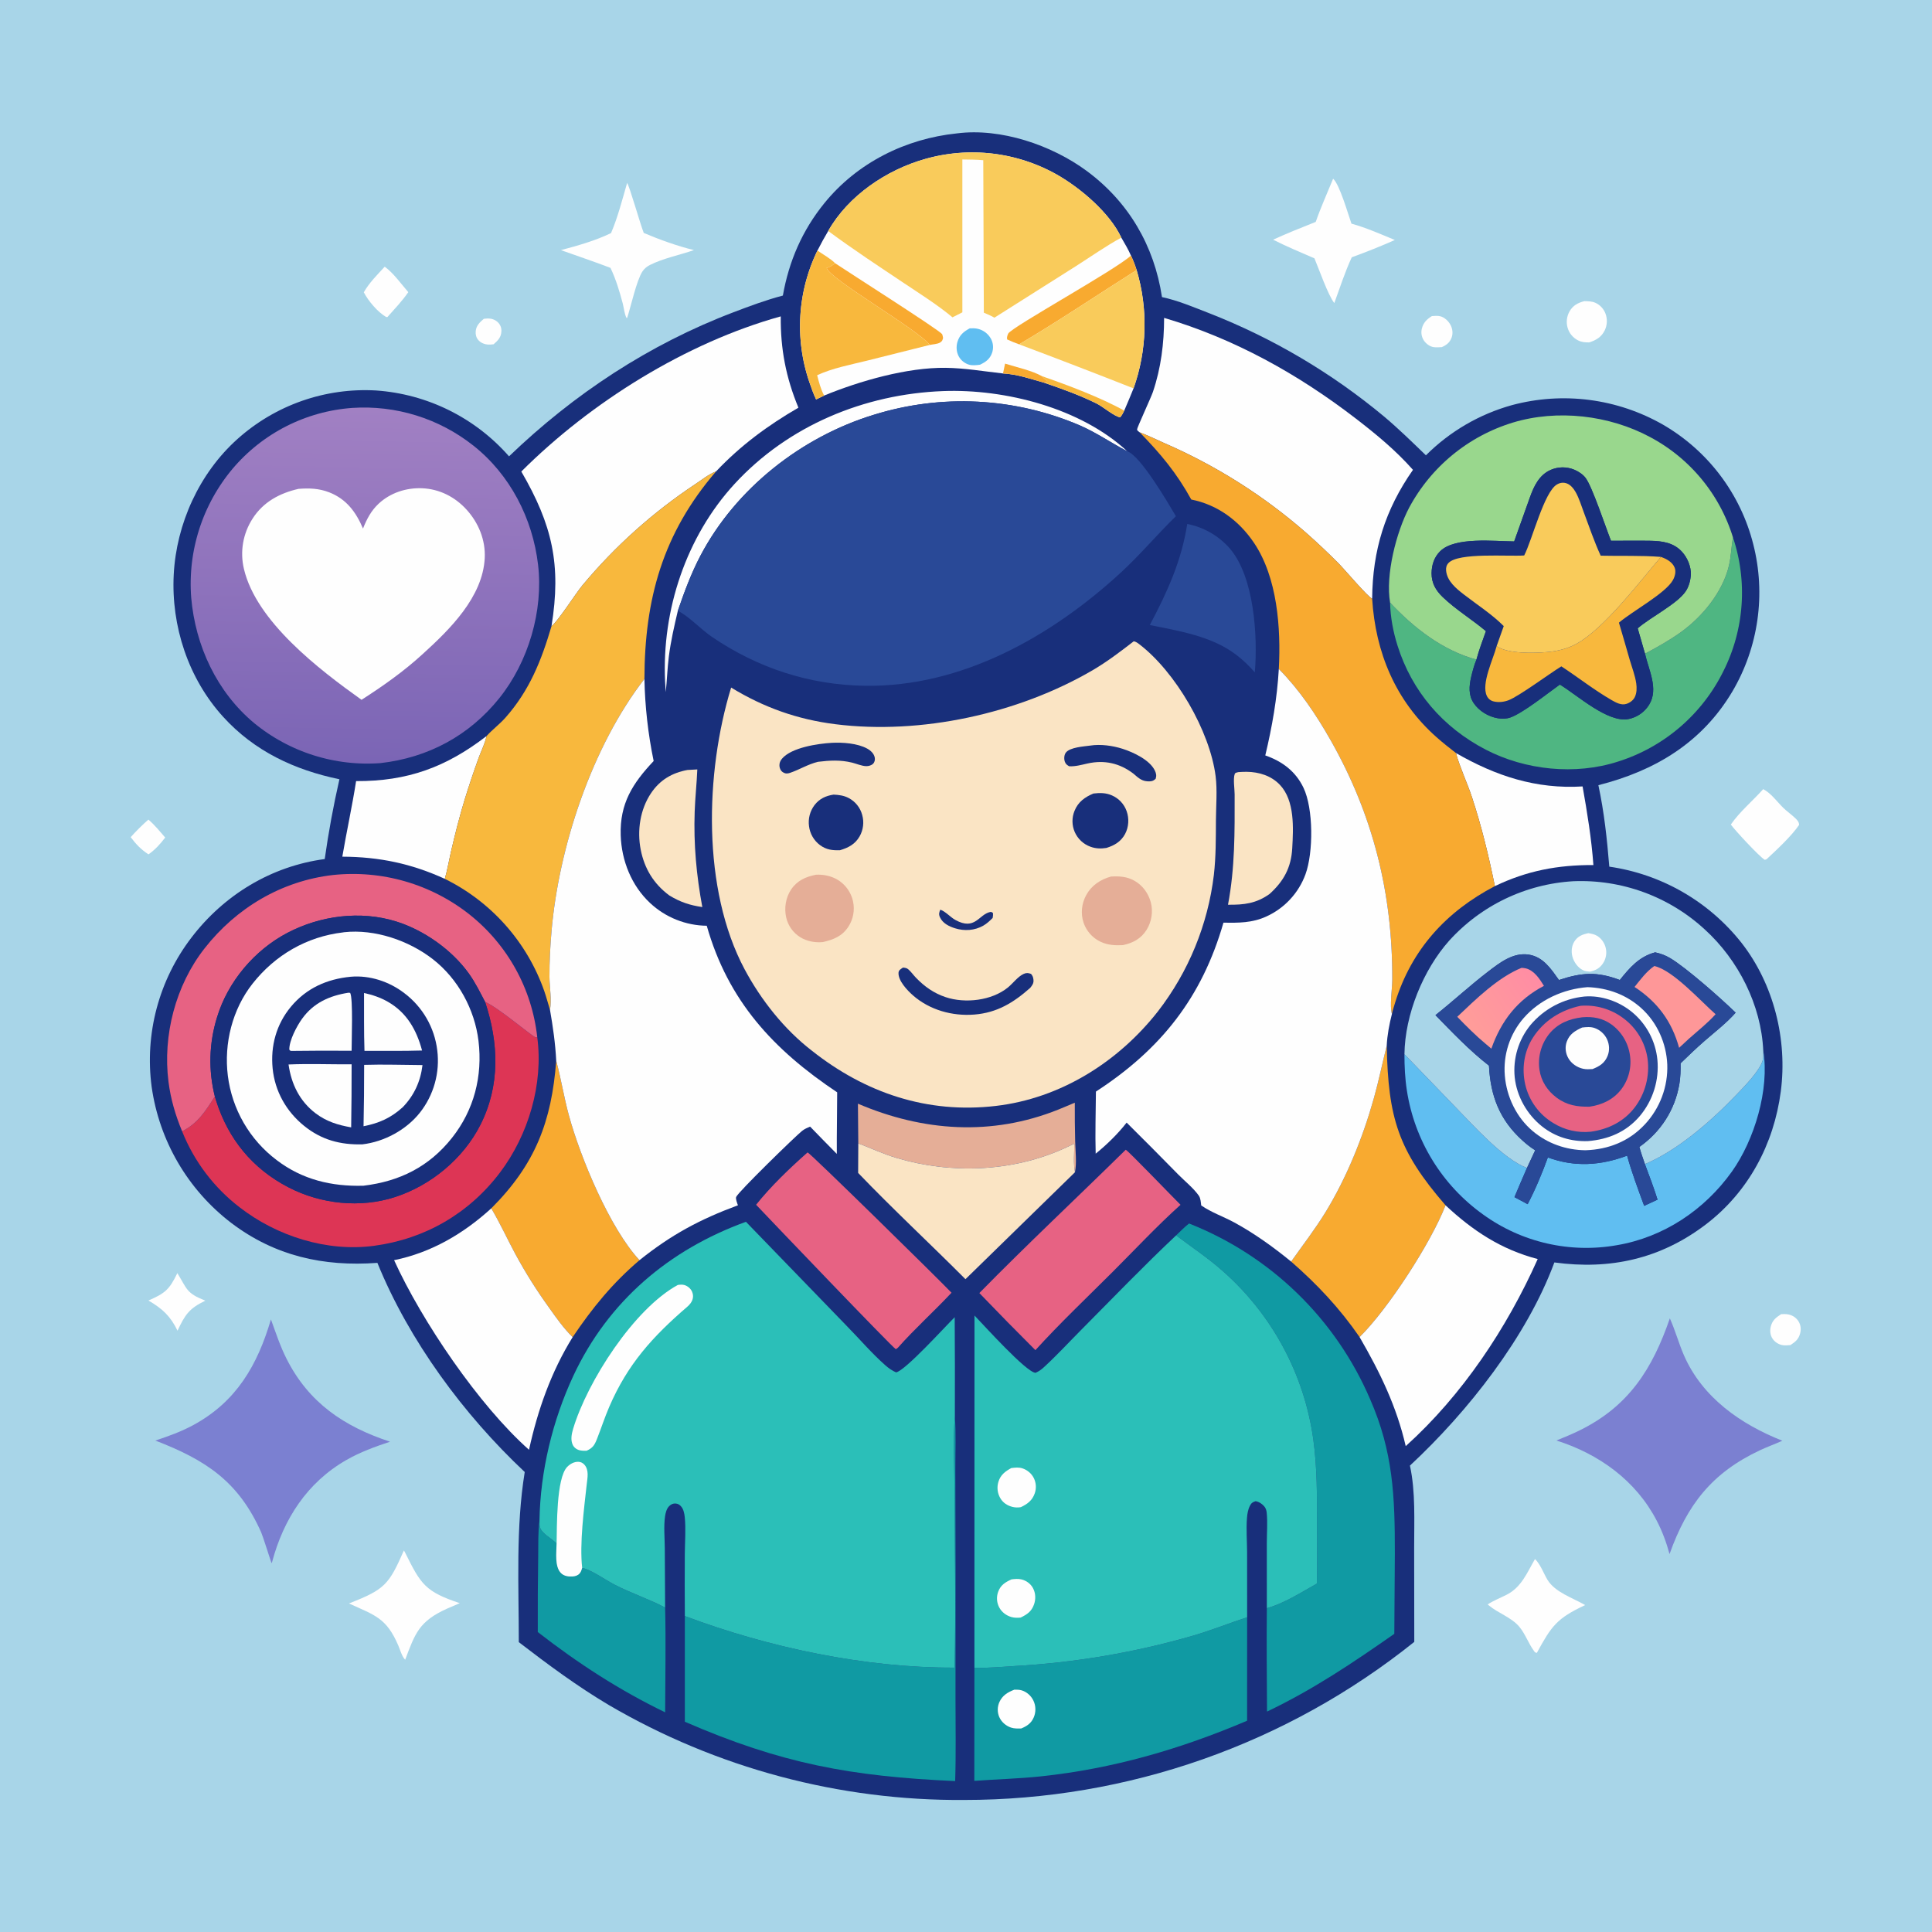 <?xml version="1.0" encoding="utf-8" ?>
<svg xmlns="http://www.w3.org/2000/svg" xmlns:xlink="http://www.w3.org/1999/xlink" width="1024" height="1024">
	<path fill="#A8D5E8" d="M0 0L1024 0L1024 1024L0 1024L0 0Z"/>
	<path fill="#FEFEFE" d="M256.448 168.97C256.998 168.914 257.548 168.851 258.101 168.824C260.299 168.715 262.307 169.282 263.908 170.846C265.249 172.154 265.85 173.861 265.746 175.714C265.572 178.839 263.879 180.512 261.637 182.469C260.713 182.577 259.808 182.683 258.876 182.637C256.856 182.536 254.893 181.804 253.535 180.252C252.377 178.929 251.983 177.288 252.137 175.559C252.405 172.557 254.281 170.829 256.448 168.97Z"/>
	<path fill="#FEFEFE" d="M78.65 434.405C81.925 437.192 84.757 440.674 87.556 443.922C84.914 447.368 82.286 450.327 78.7 452.821C74.803 450.34 72.031 447.375 69.266 443.715Q73.679 438.778 78.65 434.405Z"/>
	<path fill="#FEFEFE" d="M944.073 696.528C945.24 696.472 946.362 696.439 947.521 696.62C949.828 696.981 951.873 698.224 953.161 700.194C954.388 702.069 954.676 704.326 954.164 706.491C953.39 709.758 951.67 711.145 948.962 712.924C947.699 713.017 946.358 713.167 945.097 713.008C942.952 712.739 940.811 711.441 939.577 709.673C938.258 707.781 937.992 705.372 938.533 703.163C939.352 699.822 941.275 698.294 944.073 696.528Z"/>
	<path fill="#FEFEFE" d="M758.951 167.525C760.366 167.438 762.004 167.267 763.386 167.626C765.717 168.231 767.839 170.297 768.901 172.402C769.906 174.393 770.161 176.861 769.373 178.968C768.39 181.593 766.656 182.903 764.168 183.992C762.772 184.048 761.202 184.188 759.817 183.981C757.802 183.679 755.812 182.155 754.698 180.492Q754.465 180.144 754.271 179.774Q754.076 179.404 753.922 179.015Q753.768 178.626 753.655 178.223Q753.543 177.82 753.474 177.407Q753.405 176.995 753.38 176.577Q753.355 176.159 753.374 175.741Q753.394 175.324 753.457 174.91Q753.52 174.497 753.627 174.092C754.449 170.944 756.275 169.184 758.951 167.525Z"/>
	<path fill="#FEFEFE" d="M93.996 674.781C99.267 683.307 98.62 685.347 108.828 689.379C100.16 693.574 98.132 696.765 94.089 705.291C90.278 697.508 86.162 693.702 78.677 689.296C87.51 685.465 89.779 683.489 93.996 674.781Z"/>
	<path fill="#FEFEFE" d="M203.912 141.345C208.547 144.721 212.647 150.505 216.409 154.851C213.188 159.534 209.101 163.792 205.333 168.051L204.632 168.011C200.101 165.312 195.243 159.564 192.816 154.925C195.711 149.838 199.976 145.63 203.912 141.345Z"/>
	<path fill="#FEFEFE" d="M839.728 159.616C841.7 159.655 843.667 159.66 845.508 160.456C848.003 161.533 850.012 163.71 850.954 166.25Q851.153 166.785 851.297 167.337Q851.441 167.889 851.528 168.452Q851.616 169.016 851.646 169.586Q851.677 170.155 851.649 170.725Q851.622 171.295 851.537 171.859Q851.453 172.423 851.312 172.976Q851.171 173.528 850.975 174.064Q850.779 174.6 850.53 175.113C848.795 178.648 845.98 180.31 842.358 181.477C840.174 181.5 838.278 181.398 836.303 180.355Q835.804 180.097 835.334 179.789Q834.864 179.481 834.429 179.126Q833.994 178.771 833.597 178.373Q833.201 177.975 832.848 177.538Q832.495 177.101 832.189 176.63Q831.884 176.158 831.628 175.658Q831.373 175.158 831.171 174.633Q830.969 174.109 830.822 173.567Q830.674 173.031 830.581 172.484Q830.487 171.937 830.447 171.383Q830.408 170.829 830.423 170.273Q830.438 169.718 830.509 169.167Q830.579 168.616 830.703 168.075Q830.827 167.533 831.004 167.007Q831.181 166.48 831.409 165.974Q831.637 165.467 831.914 164.986C833.724 161.858 836.349 160.496 839.728 159.616Z"/>
	<path fill="#FEFEFE" d="M934.54 418.259C938.78 420.471 941.788 424.86 945.166 428.161C947.18 430.128 949.532 431.721 951.567 433.673C952.617 434.68 953.53 435.715 953.568 437.204C949.677 443 941.534 450.575 936.288 455.44L935.361 455.722C932.509 454.065 919.535 440.049 917.377 437.028C922.073 430.217 928.997 424.473 934.54 418.259Z"/>
	<path fill="#FEFEFE" d="M813.579 826.325C816.515 829.166 818.076 833.8 820.152 837.272C824.145 843.95 833.663 846.938 840.178 850.718C825.082 857.792 822.331 861.823 814.554 876.068C813.421 875.762 813.641 875.847 813.007 874.985C810.083 871.007 808.438 866.027 805.281 862.234C801.149 857.271 794.026 855.015 789.046 850.846L788.49 850.377C791.621 848.33 795.204 846.933 798.542 845.245C806.387 841.277 809.363 833.591 813.579 826.325Z"/>
	<path fill="#FEFEFE" d="M214.062 821.794C214.407 822.267 214.611 822.699 214.872 823.225C223.077 839.786 225.458 843.618 243.68 849.714Q240.305 851.122 236.963 852.608C222.241 859.25 220.08 865.497 214.754 879.693C213.01 877.947 212.122 874.528 211.152 872.256C204.814 857.42 198.653 856.152 184.948 849.855L185.375 849.689C203.998 842.425 206.178 839.766 214.062 821.794Z"/>
	<path fill="#FEFEFE" d="M332.388 96.968C333.673 98.657 339.433 119.128 341.218 123.476C349.591 127.012 358.967 130.407 367.805 132.556C360.352 135.153 351.575 136.878 344.572 140.395C342.908 141.231 341.521 142.318 340.496 143.889C337.378 148.67 334.454 162.208 332.399 168.515L332.041 168.473C330.92 166.244 330.7 163.242 330.06 160.818C328.372 154.427 326.424 147.94 323.561 141.977C314.87 138.632 306.071 135.723 297.316 132.571C306.263 130.175 315.529 127.59 323.871 123.529C327.499 115.03 329.805 105.835 332.388 96.968Z"/>
	<path fill="#FEFEFE" d="M706.574 94.736C709.988 97.609 714.525 113.568 716.296 118.541C724.186 120.708 731.732 124.09 739.288 127.2C731.765 130.558 724.198 133.543 716.464 136.374C712.853 144.152 710.158 152.573 707.21 160.624C703.935 156.572 698.939 142.26 696.686 136.929C689.367 133.752 681.876 130.644 674.763 127.037C682.247 123.632 689.724 120.637 697.36 117.616C700.054 109.866 703.482 102.338 706.574 94.736Z"/>
	<path fill="#7B80D1" d="M885.047 698.77C887.899 705.026 889.737 711.939 892.517 718.316C902.268 740.681 922.562 754.874 944.681 763.62C940.776 765.387 936.735 766.828 932.842 768.655C907.324 780.625 894.199 797.584 884.895 823.686C883.208 817.499 881.065 811.693 878.105 805.992C867.053 784.707 847.525 770.65 824.942 763.496C829.044 761.832 833.164 760.13 837.138 758.179C863.294 745.34 875.789 725.601 885.047 698.77Z"/>
	<path fill="#7B80D1" d="M143.598 699.321C146.218 706.439 148.408 713.294 151.846 720.119C163.634 743.526 182.354 756.097 206.722 764.133C198.69 766.811 190.974 769.601 183.592 773.829C162.788 785.748 150.319 805.088 144.222 827.875L143.931 828.525C143.782 828.353 139.358 814.264 138.444 812.205C126.449 785.164 108.971 773.775 82.34 763.531C89.233 761.24 96.021 758.807 102.426 755.332C125.337 742.9 136.434 723.577 143.598 699.321Z"/>
	<path fill="#182F7B" d="M507.209 70.696C530.414 67.697 557.442 76.917 575.958 90.582C598.174 106.978 611.799 130.328 615.87 157.466C624.379 159.258 632.939 162.932 641.039 166.063Q647.329 168.527 653.515 171.241Q659.701 173.956 665.773 176.916Q671.845 179.876 677.793 183.078Q683.742 186.28 689.557 189.718Q695.372 193.156 701.044 196.825Q706.716 200.493 712.237 204.386Q717.757 208.28 723.117 212.392Q728.477 216.503 733.667 220.827C741.351 227.304 748.54 234.349 755.765 241.327Q758.127 238.965 760.637 236.76Q763.146 234.554 765.792 232.515Q768.438 230.476 771.21 228.611Q773.982 226.746 776.868 225.063Q779.754 223.381 782.742 221.887Q785.73 220.393 788.808 219.095Q791.886 217.797 795.042 216.699Q798.197 215.601 801.416 214.709Q802.665 214.374 803.922 214.07Q805.179 213.766 806.443 213.493Q807.706 213.22 808.977 212.978Q810.247 212.735 811.523 212.524Q812.798 212.313 814.079 212.133Q815.359 211.953 816.644 211.804Q817.928 211.655 819.216 211.538Q820.504 211.421 821.794 211.335Q823.084 211.249 824.376 211.195Q825.668 211.14 826.961 211.117Q828.254 211.095 829.547 211.103Q830.84 211.112 832.132 211.153Q833.425 211.193 834.716 211.265Q836.007 211.337 837.296 211.44Q838.585 211.543 839.871 211.678Q841.157 211.813 842.439 211.979Q843.722 212.145 845 212.343Q846.278 212.54 847.55 212.769Q848.823 212.997 850.09 213.257Q851.357 213.517 852.617 213.807Q853.877 214.097 855.129 214.418Q856.382 214.739 857.626 215.091Q858.871 215.443 860.106 215.824Q861.341 216.206 862.567 216.618Q863.793 217.03 865.008 217.472Q866.224 217.913 867.428 218.385Q868.632 218.856 869.824 219.356Q871.016 219.857 872.196 220.386Q873.376 220.916 874.542 221.474Q875.709 222.032 876.861 222.618Q878.014 223.204 879.152 223.819Q880.29 224.433 881.412 225.075Q882.515 225.713 883.601 226.379Q884.687 227.045 885.757 227.738Q886.826 228.43 887.878 229.15Q888.93 229.869 889.964 230.614Q890.997 231.359 892.012 232.13Q893.026 232.901 894.022 233.696Q895.017 234.492 895.992 235.312Q896.967 236.133 897.921 236.977Q898.875 237.822 899.808 238.69Q900.741 239.558 901.652 240.448Q902.562 241.339 903.451 242.253Q904.339 243.166 905.205 244.101Q906.07 245.037 906.912 245.993Q907.754 246.95 908.571 247.927Q909.389 248.904 910.182 249.902Q910.975 250.899 911.743 251.916Q912.511 252.933 913.253 253.968Q913.995 255.004 914.711 256.058Q915.428 257.112 916.117 258.183Q916.807 259.254 917.47 260.343Q918.132 261.431 918.768 262.535Q919.403 263.64 920.011 264.76Q920.619 265.88 921.198 267.015Q921.778 268.149 922.329 269.298Q922.88 270.447 923.402 271.609Q923.924 272.771 924.417 273.946Q924.91 275.121 925.374 276.308Q925.838 277.495 926.272 278.693Q926.705 279.891 927.109 281.1Q927.513 282.308 927.887 283.526Q928.26 284.744 928.603 285.972Q928.947 287.199 929.259 288.434Q929.572 289.659 929.855 290.891Q930.138 292.123 930.391 293.362Q930.644 294.601 930.866 295.845Q931.089 297.09 931.281 298.34Q931.473 299.589 931.634 300.843Q931.796 302.097 931.926 303.355Q932.057 304.612 932.157 305.872Q932.257 307.133 932.326 308.395Q932.395 309.658 932.433 310.921Q932.472 312.185 932.479 313.449Q932.486 314.714 932.463 315.978Q932.439 317.242 932.385 318.505Q932.33 319.768 932.245 321.029Q932.16 322.291 932.044 323.55Q931.927 324.809 931.781 326.065Q931.634 327.32 931.456 328.572Q931.279 329.824 931.071 331.071Q930.863 332.318 930.624 333.56Q930.386 334.801 930.117 336.037Q929.848 337.272 929.549 338.5Q929.251 339.729 928.922 340.95Q928.593 342.171 928.234 343.383Q927.876 344.595 927.488 345.799Q927.1 347.002 926.683 348.195Q926.265 349.389 925.819 350.572Q925.372 351.754 924.897 352.926Q924.422 354.098 923.918 355.257Q923.415 356.417 922.883 357.564Q922.351 358.711 921.791 359.845Q921.232 360.978 920.644 362.098Q920.057 363.218 919.443 364.322Q918.828 365.427 918.187 366.517C902.059 393.668 877.133 408.581 847.171 416.158C850.27 430.582 851.751 444.655 852.959 459.342Q854.24 459.527 855.517 459.741Q856.794 459.956 858.065 460.202Q859.337 460.447 860.602 460.722Q861.867 460.997 863.125 461.303Q864.384 461.608 865.634 461.943Q866.885 462.278 868.127 462.642Q869.37 463.007 870.603 463.401Q871.836 463.795 873.06 464.218Q874.284 464.641 875.497 465.093Q876.71 465.545 877.912 466.026Q879.115 466.507 880.305 467.016Q881.496 467.525 882.674 468.062Q883.852 468.599 885.017 469.164Q886.182 469.729 887.333 470.322Q888.484 470.914 889.621 471.534Q890.758 472.153 891.88 472.8Q893.001 473.446 894.107 474.119Q895.214 474.792 896.304 475.491Q897.393 476.19 898.466 476.915Q899.539 477.639 900.595 478.389Q901.65 479.139 902.688 479.914Q903.725 480.688 904.744 481.488Q905.763 482.287 906.762 483.11Q907.761 483.933 908.741 484.779Q909.721 485.626 910.68 486.496Q911.639 487.365 912.578 488.257Q913.516 489.149 914.433 490.063Q915.35 490.977 916.245 491.913Q917.14 492.849 918.013 493.805Q918.885 494.762 919.735 495.739Q920.584 496.716 921.411 497.713Q922.237 498.71 923.039 499.726C940.154 521.617 947.449 551.059 943.857 578.491C940.193 606.469 926.634 631.883 904.002 649.07C880.034 667.271 853.364 673.151 823.847 669.116C809.245 708.623 777.928 748.327 747.295 776.801C750.337 790.711 749.506 806.22 749.533 820.393L749.595 870.234Q746.454 872.752 743.26 875.202Q740.066 877.653 736.821 880.036Q733.576 882.419 730.282 884.733Q726.988 887.046 723.645 889.29Q720.303 891.534 716.914 893.706Q713.524 895.879 710.09 897.98Q706.656 900.08 703.178 902.108Q699.7 904.136 696.18 906.089Q692.661 908.043 689.1 909.922Q685.54 911.801 681.941 913.605Q678.342 915.408 674.705 917.135Q671.069 918.863 667.397 920.512Q663.725 922.163 660.019 923.735Q656.313 925.307 652.574 926.8Q648.836 928.294 645.067 929.708Q641.297 931.122 637.499 932.457Q633.701 933.791 629.876 935.045Q626.05 936.299 622.199 937.472Q618.348 938.645 614.473 939.736Q610.598 940.827 606.701 941.836Q602.804 942.846 598.886 943.773Q594.969 944.699 591.032 945.543Q587.096 946.387 583.143 947.148Q579.19 947.909 575.221 948.585Q571.253 949.263 567.271 949.856Q563.289 950.449 559.296 950.958Q555.302 951.467 551.299 951.891Q547.296 952.315 543.284 952.655Q539.273 952.995 535.255 953.25Q531.238 953.506 527.216 953.676Q523.193 953.846 519.169 953.931Q515.144 954.017 511.118 954.017Q504.949 954.063 498.782 953.902Q492.616 953.741 486.458 953.373Q480.3 953.005 474.158 952.431Q468.015 951.857 461.896 951.077Q455.777 950.297 449.687 949.312Q443.597 948.328 437.544 947.139Q431.49 945.951 425.48 944.56Q419.47 943.17 413.51 941.578Q407.55 939.987 401.646 938.196Q395.743 936.406 389.903 934.419Q384.063 932.431 378.293 930.249Q372.523 928.067 366.829 925.693Q361.135 923.318 355.525 920.754Q349.914 918.19 344.392 915.439Q338.87 912.689 333.444 909.754Q328.018 906.82 322.693 903.705C305.913 893.745 290.424 882.241 274.976 870.374C274.98 840.533 273.326 809.722 278.118 780.197C245.751 749.795 216.821 710.614 200.023 669.344C171.462 671.44 145.687 665.718 122.564 648.177Q121.5 647.364 120.456 646.525Q119.412 645.686 118.388 644.822Q117.365 643.958 116.363 643.069Q115.361 642.181 114.381 641.268Q113.401 640.355 112.443 639.419Q111.486 638.482 110.551 637.523Q109.616 636.564 108.705 635.582Q107.795 634.6 106.908 633.597Q106.021 632.593 105.159 631.568Q104.296 630.543 103.46 629.498Q102.623 628.452 101.811 627.387Q101 626.321 100.215 625.236Q99.43 624.151 98.671 623.047Q97.912 621.943 97.181 620.822Q96.449 619.7 95.745 618.56Q95.041 617.421 94.365 616.265Q93.689 615.109 93.041 613.936Q92.394 612.764 91.775 611.577Q91.155 610.389 90.565 609.187Q89.975 607.984 89.415 606.768Q88.854 605.552 88.323 604.322Q87.792 603.093 87.291 601.85Q86.791 600.608 86.32 599.354Q85.85 598.1 85.41 596.835Q84.97 595.57 84.561 594.295Q84.152 593.02 83.774 591.735Q83.396 590.45 83.05 589.156Q82.703 587.862 82.388 586.561Q82.074 585.259 81.79 583.95Q81.507 582.641 81.256 581.325Q81.005 580.01 80.785 578.688Q80.566 577.367 80.379 576.041Q80.206 574.74 80.064 573.436Q79.923 572.132 79.813 570.824Q79.704 569.517 79.626 568.207Q79.549 566.897 79.504 565.586Q79.459 564.275 79.446 562.963Q79.433 561.651 79.452 560.339Q79.472 559.027 79.523 557.716Q79.575 556.405 79.658 555.095Q79.742 553.786 79.858 552.479Q79.974 551.172 80.121 549.868Q80.269 548.564 80.449 547.265Q80.629 545.965 80.841 544.67Q81.053 543.375 81.296 542.086Q81.54 540.797 81.815 539.514Q82.09 538.231 82.396 536.955Q82.703 535.679 83.04 534.412Q83.378 533.144 83.747 531.885Q84.116 530.625 84.515 529.376Q84.915 528.126 85.345 526.886Q85.775 525.647 86.236 524.418Q86.696 523.19 87.187 521.973Q87.677 520.756 88.197 519.551Q88.718 518.347 89.267 517.155Q89.817 515.964 90.396 514.786Q90.975 513.609 91.582 512.446Q92.189 511.283 92.825 510.135Q93.461 508.988 94.125 507.856Q94.789 506.724 95.481 505.609Q96.172 504.494 96.891 503.396Q97.609 502.299 98.355 501.219Q99.1 500.139 99.872 499.078Q100.643 498.017 101.441 496.975C118.71 474.341 143.755 459.087 172.112 455.315Q175.118 434.007 179.901 413.026C156.071 408.068 134.894 398.192 118.281 379.935C99.8 359.623 90.671 331.819 92.08 304.547C93.472 277.601 105.645 250.814 125.815 232.729Q126.745 231.893 127.695 231.081Q128.645 230.269 129.615 229.48Q130.584 228.691 131.573 227.927Q132.562 227.162 133.57 226.423Q134.578 225.683 135.603 224.968Q136.629 224.253 137.672 223.564Q138.714 222.875 139.774 222.212Q140.834 221.549 141.909 220.912Q142.985 220.275 144.076 219.665Q145.167 219.055 146.273 218.472Q147.378 217.889 148.498 217.333Q149.618 216.778 150.751 216.25Q151.884 215.723 153.03 215.223Q154.176 214.724 155.334 214.252Q156.492 213.781 157.661 213.339Q158.83 212.897 160.01 212.483Q161.19 212.07 162.379 211.686Q163.569 211.302 164.767 210.947Q165.966 210.593 167.173 210.268Q168.38 209.943 169.595 209.648Q170.81 209.353 172.031 209.088Q173.253 208.823 174.481 208.589Q175.708 208.354 176.942 208.15Q178.175 207.945 179.413 207.772Q180.651 207.598 181.892 207.455Q183.134 207.312 184.379 207.199Q185.624 207.087 186.871 207.005Q188.119 206.924 189.368 206.873Q190.617 206.822 191.867 206.802Q193.117 206.782 194.366 206.793Q195.616 206.804 196.866 206.846Q198.115 206.887 199.363 206.96Q200.62 207.047 201.875 207.166Q203.129 207.284 204.381 207.432Q205.632 207.581 206.88 207.76Q208.127 207.939 209.37 208.149Q210.612 208.359 211.849 208.599Q213.086 208.839 214.317 209.109Q215.548 209.379 216.772 209.679Q217.996 209.979 219.212 210.308Q220.429 210.638 221.637 210.998Q222.844 211.357 224.043 211.746Q225.242 212.135 226.431 212.553Q227.62 212.971 228.798 213.417Q229.976 213.864 231.143 214.34Q232.31 214.815 233.465 215.319Q234.62 215.823 235.763 216.355Q236.905 216.887 238.034 217.446Q239.163 218.006 240.278 218.593Q241.394 219.18 242.494 219.794Q243.594 220.408 244.68 221.049Q245.765 221.69 246.834 222.357Q247.903 223.024 248.955 223.717Q250.008 224.41 251.043 225.129Q252.079 225.847 253.096 226.591Q254.113 227.334 255.112 228.102Q256.111 228.871 257.091 229.663Q258.071 230.455 259.031 231.271Q259.992 232.087 260.932 232.927Q261.872 233.766 262.791 234.628Q263.711 235.49 264.608 236.374Q265.506 237.258 266.383 238.164Q267.259 239.07 268.112 239.997Q268.966 240.924 269.797 241.871C304.221 208.78 344.068 182.49 388.779 165.498C397.337 162.245 406.073 158.969 414.937 156.656C418.15 138.418 425.215 122.121 436.927 107.69C454.335 86.242 479.924 73.504 507.209 70.696Z"/>
	<path fill="#FAE4C4" d="M364.348 408.105L369.589 407.81C369.286 415.3 368.451 422.765 368.191 430.268C367.597 447.421 369.105 463.916 372.245 480.768C365.598 479.806 360.528 478.107 354.779 474.623C346.509 468.505 341.567 460.421 339.585 450.327C337.598 440.211 339.276 428.967 345.101 420.336C349.803 413.369 356.217 409.612 364.348 408.105Z"/>
	<path fill="#FEFEFE" d="M359.274 323.721C357.377 331.799 355.52 339.812 354.487 348.061C353.707 354.299 353.524 360.588 352.861 366.841Q352.639 363.967 352.505 361.088C350.771 323.36 363.66 284.453 389.277 256.553C417.71 225.587 458.17 208.855 499.863 207.284C532.804 206.042 572.891 216.335 597.469 239.188L597.061 238.977C588.725 234.592 581.193 229.357 572.47 225.53Q570.864 224.84 569.243 224.186Q567.623 223.531 565.988 222.913Q564.353 222.295 562.705 221.713Q561.057 221.131 559.396 220.585Q557.736 220.04 556.063 219.531Q554.391 219.023 552.708 218.551Q551.025 218.08 549.332 217.646Q547.639 217.212 545.936 216.815Q544.234 216.419 542.523 216.06Q540.813 215.701 539.095 215.381Q537.376 215.06 535.652 214.777Q533.927 214.495 532.196 214.25Q530.465 214.006 528.73 213.8Q526.994 213.593 525.254 213.426Q523.515 213.258 521.771 213.129Q520.028 213 518.283 212.909Q516.537 212.819 514.79 212.767Q513.043 212.715 511.295 212.702Q509.548 212.689 507.8 212.714Q506.052 212.74 504.305 212.804Q502.559 212.868 500.814 212.971Q499.069 213.074 497.327 213.215Q495.585 213.356 493.846 213.536Q492.108 213.716 490.374 213.934Q488.639 214.153 486.91 214.409Q485.182 214.666 483.459 214.961Q481.736 215.255 480.02 215.588Q478.304 215.921 476.596 216.292Q474.888 216.663 473.189 217.071Q471.489 217.479 469.799 217.925Q468.109 218.371 466.429 218.855Q464.75 219.338 463.081 219.858C424.807 231.566 389.979 258.883 371.257 294.514C366.336 303.88 362.695 313.731 359.274 323.721Z"/>
	<path fill="#FAE4C4" d="M656.341 409.242C657.807 409.152 659.282 409.061 660.752 409.077C667.328 409.146 673.858 411.155 678.448 416.062C686.301 424.456 685.509 438.841 684.914 449.598C684.345 459.873 680.379 467.064 672.868 473.849C665.793 478.886 659.289 479.626 650.862 479.524C654.585 459.958 654.416 440.922 654.384 421.07C654.379 418.203 653.496 412.659 654.45 410.185C654.731 409.457 655.655 409.456 656.341 409.242Z"/>
	<path fill="#294997" d="M629.272 277.7Q630.089 277.86 630.899 278.055Q631.709 278.249 632.51 278.476Q633.311 278.704 634.102 278.964Q634.893 279.224 635.673 279.517Q636.453 279.81 637.219 280.135Q637.986 280.46 638.739 280.816Q639.492 281.172 640.229 281.559Q640.966 281.946 641.687 282.364Q642.408 282.781 643.111 283.228Q643.813 283.674 644.497 284.15Q645.181 284.625 645.844 285.128Q646.508 285.632 647.15 286.162Q647.792 286.692 648.412 287.249Q649.032 287.805 649.628 288.386Q650.224 288.968 650.795 289.574Q651.367 290.179 651.913 290.808C664.709 305.782 666.701 337.087 665.083 356.364C662.021 352.909 658.972 349.897 655.281 347.108C642.409 337.186 624.956 334.443 609.427 331.271C618.667 313.82 626.188 297.427 629.272 277.7Z"/>
	<path fill="#E5AE97" d="M454.721 584.975C489.285 599.72 525.594 602.262 560.936 588.097C563.864 586.924 566.753 585.657 569.666 584.448Q569.61 594.683 569.86 604.915C569.978 609.926 570.76 616.412 569.753 621.316C568.838 616.62 569.421 610.978 569.41 606.165Q566.729 607.481 564.006 608.707C536.363 621.181 504.085 622.346 475.158 613.725C468.191 611.649 461.689 608.579 454.914 606.017L454.721 584.975Z"/>
	<path fill="#FEFEFE" d="M771.677 399.121C792.773 411.275 814.161 418.34 838.805 416.826C841.258 430.673 843.516 444.457 844.534 458.493C825.681 458.424 809.44 461.46 792.314 469.658C789.064 453.677 785.303 438.089 780.196 422.588C777.611 414.744 773.865 407.039 771.677 399.121Z"/>
	<path fill="#FEFEFE" d="M257.873 390.121C257.096 394.05 255.011 398.059 253.63 401.862Q249.652 412.856 246.211 424.03C243.454 433.131 241.1 442.435 238.963 451.699C237.885 456.371 237.087 461.216 235.763 465.815C218.009 457.691 200.957 454.139 181.433 454.057C183.714 440.684 186.648 427.4 188.742 414.005C215.93 414.134 236.418 406.658 257.873 390.121Z"/>
	<path fill="#109AA3" d="M285.941 805.904C285.923 808.703 285.869 810.008 287.845 812.112C289.988 814.392 292.824 815.867 295.013 818.134C294.935 822.703 293.849 830.408 297.403 833.844C299.029 835.417 301.427 835.717 303.597 835.548C304.979 835.44 306.254 835.041 307.211 833.973C307.966 833.132 308.254 832.06 308.569 831.004C313.787 832.217 320.705 837.318 325.731 839.907C334.431 844.389 344.488 847.756 352.531 852.04C352.969 870.518 352.59 889.084 352.54 907.57C328.256 895.826 306.309 881.555 285.037 865.022Q284.953 844.866 285.257 824.712C285.367 818.542 285.11 812.012 285.941 805.904Z"/>
	<path fill="#FAE4C4" d="M454.914 606.017C461.689 608.579 468.191 611.649 475.158 613.725C504.085 622.346 536.363 621.181 564.006 608.707Q566.729 607.481 569.41 606.165C569.421 610.978 568.838 616.62 569.753 621.316L511.714 677.992C492.887 659.103 473.279 640.912 454.832 621.674Q454.82 613.845 454.914 606.017Z"/>
	<path fill="#E76283" d="M428.039 610.796C429.406 611.117 496.515 677.008 504.321 685.172C495.047 695.093 484.877 704.179 475.867 714.354L474.81 715.102C473.04 714.248 408.312 646.553 400.751 638.547C408.605 628.705 418.612 619.132 428.039 610.796Z"/>
	<path fill="#E76283" d="M596.666 609.381C598.023 609.986 621.966 634.88 625.7 638.567C613.207 649.81 601.57 662.298 589.673 674.178C575.957 687.873 561.826 701.256 548.783 715.601Q533.77 700.63 519.077 685.344C544.412 659.513 570.87 634.755 596.666 609.381Z"/>
	<path fill="#F8AA30" d="M260.381 640.456C283.651 617.198 292.345 594.573 294.806 562.25C297.412 571.851 298.932 581.728 301.568 591.334C307.735 613.806 323.255 651.065 338.935 667.925C324.598 680.134 313.959 693.232 303.506 708.722C298.712 703.99 294.881 698.536 291 693.057Q281.169 679.468 273.182 664.72C268.846 656.677 265.062 648.305 260.381 640.456Z"/>
	<path fill="#F8AA30" d="M684.334 668.666C690.466 659.953 696.984 651.582 702.556 642.477C713.806 624.092 722.404 602.719 728.205 581.987C730.765 572.841 732.68 563.503 734.985 554.288C735.798 592.489 740.941 609.753 766.17 638.835C758.536 658.588 735.742 693.75 720.605 708.679C710.111 693.449 698.246 680.812 684.334 668.666Z"/>
	<path fill="#FEFEFE" d="M766.17 638.835C780.648 652.355 795.635 662.251 815.017 667.326C798.611 704.027 775.051 739.448 745.065 766.482C740.186 745.318 731.436 727.367 720.605 708.679C735.742 693.75 758.536 658.588 766.17 638.835Z"/>
	<path fill="#FEFEFE" d="M260.381 640.456C265.062 648.305 268.846 656.677 273.182 664.72Q281.169 679.468 291 693.057C294.881 698.536 298.712 703.99 303.506 708.722C292.11 727.122 284.991 747.374 280.388 768.418C253.846 744.916 223.554 700.187 208.878 667.924C228.588 663.9 245.637 653.894 260.381 640.456Z"/>
	<path fill="#DD3555" d="M257.119 531.043C263.664 533.653 282.046 549.284 283.824 549.803C284.121 549.89 284.437 549.71 284.744 549.664C288.115 574.496 280.054 601.518 265.056 621.398C248.646 643.151 225.285 656.674 198.275 660.3C173.312 663.652 146.75 655.218 127.013 639.9Q125.745 638.927 124.51 637.912Q123.275 636.897 122.075 635.841Q120.875 634.786 119.711 633.69Q118.547 632.595 117.421 631.461Q116.294 630.327 115.206 629.156Q114.119 627.984 113.071 626.777Q112.023 625.571 111.016 624.329Q110.009 623.088 109.045 621.813Q108.08 620.538 107.159 619.232Q106.238 617.926 105.361 616.589Q104.484 615.253 103.653 613.888Q102.822 612.523 102.036 611.131Q101.251 609.738 100.513 608.321Q99.775 606.903 99.085 605.461Q98.395 604.019 97.754 602.555Q97.113 601.091 96.521 599.606C104.894 595.379 109.013 588.779 113.873 581.114Q114.2 582.281 114.568 583.435C121.008 603.767 133.886 619.512 152.995 629.364C170.163 638.216 190.947 640.426 209.381 634.454C228.361 628.305 245.521 614.115 254.578 596.269C265.196 575.346 264.325 552.831 257.119 531.043Z"/>
	<path fill="#E76283" d="M96.521 599.606C92.985 591.067 90.478 582.583 89.308 573.397C86.169 548.744 93.072 522.229 108.443 502.635C125.274 481.178 149.238 466.907 176.484 463.775Q177.684 463.647 178.887 463.548Q180.09 463.449 181.294 463.38Q182.499 463.31 183.705 463.27Q184.911 463.229 186.118 463.218Q187.325 463.207 188.532 463.225Q189.738 463.243 190.944 463.29Q192.15 463.337 193.354 463.414Q194.559 463.49 195.761 463.596Q196.963 463.701 198.162 463.836Q199.362 463.971 200.557 464.134Q201.753 464.298 202.944 464.49Q204.136 464.683 205.322 464.904Q206.508 465.126 207.689 465.376Q208.869 465.626 210.044 465.904Q211.218 466.183 212.385 466.49Q213.552 466.797 214.711 467.132Q215.871 467.467 217.022 467.83Q218.173 468.193 219.314 468.584Q220.456 468.975 221.588 469.393Q222.72 469.812 223.841 470.257Q224.963 470.703 226.073 471.176Q227.184 471.648 228.282 472.148Q229.381 472.647 230.467 473.173Q231.553 473.699 232.626 474.251Q233.699 474.803 234.759 475.381Q235.818 475.959 236.863 476.562Q237.909 477.166 238.939 477.794Q239.969 478.423 240.984 479.076Q241.998 479.729 242.997 480.407Q243.995 481.085 244.977 481.786Q245.959 482.488 246.924 483.213Q247.888 483.939 248.835 484.687Q249.768 485.427 250.682 486.19Q251.597 486.953 252.492 487.738Q253.387 488.523 254.263 489.33Q255.139 490.137 255.994 490.966Q256.849 491.794 257.684 492.644Q258.519 493.493 259.332 494.363Q260.145 495.232 260.937 496.122Q261.729 497.012 262.498 497.92Q263.268 498.829 264.015 499.757Q264.761 500.684 265.485 501.63Q266.209 502.576 266.909 503.539Q267.609 504.503 268.285 505.483Q268.961 506.463 269.612 507.46Q270.264 508.457 270.891 509.469Q271.518 510.482 272.119 511.509Q272.721 512.537 273.297 513.579Q273.873 514.622 274.423 515.678Q274.973 516.734 275.497 517.803Q276.02 518.873 276.518 519.955Q277.015 521.037 277.485 522.131Q277.955 523.225 278.399 524.33Q278.842 525.435 279.258 526.551Q279.673 527.667 280.061 528.793Q280.449 529.919 280.809 531.054Q281.169 532.189 281.501 533.333Q281.833 534.476 282.137 535.628Q282.44 536.779 282.716 537.938Q282.991 539.097 283.237 540.262Q283.483 541.427 283.701 542.598Q283.918 543.768 284.107 544.944Q284.295 546.12 284.454 547.3Q284.614 548.48 284.744 549.664C284.437 549.71 284.121 549.89 283.824 549.803C282.046 549.284 263.664 533.653 257.119 531.043C254.42 525.903 251.836 520.627 248.437 515.905C239.438 503.404 224.699 492.997 210.028 488.415C191.043 482.485 169.788 485.276 152.305 494.446C134.868 503.592 120.743 520.324 115.037 539.179Q114.246 541.715 113.63 544.299Q113.015 546.883 112.578 549.503Q112.141 552.123 111.886 554.767Q111.63 557.411 111.556 560.066Q111.482 562.721 111.591 565.375Q111.7 568.029 111.991 570.67Q112.281 573.31 112.752 575.924Q113.224 578.538 113.873 581.114C109.013 588.779 104.894 595.379 96.521 599.606Z"/>
	<path fill="#4FB682" d="M918.49 284.764Q918.852 285.843 919.187 286.931Q919.522 288.018 919.831 289.114Q920.139 290.209 920.42 291.312Q920.702 292.414 920.956 293.524Q921.21 294.633 921.437 295.748Q921.664 296.864 921.863 297.984Q922.062 299.104 922.234 300.229Q922.405 301.354 922.549 302.483Q922.693 303.612 922.809 304.744Q922.925 305.877 923.013 307.011Q923.102 308.146 923.162 309.282Q923.222 310.419 923.254 311.556Q923.287 312.694 923.291 313.832Q923.295 314.97 923.272 316.108Q923.248 317.246 923.196 318.382Q923.145 319.519 923.065 320.655Q922.985 321.79 922.878 322.923Q922.77 324.056 922.635 325.186Q922.499 326.316 922.336 327.442Q922.173 328.568 921.982 329.69Q921.792 330.812 921.573 331.929Q921.355 333.046 921.109 334.157Q920.863 335.268 920.59 336.373Q920.317 337.478 920.017 338.576Q919.717 339.674 919.39 340.764Q919.063 341.854 918.709 342.935Q918.356 344.017 917.975 345.09Q917.595 346.162 917.189 347.225Q916.782 348.288 916.35 349.341Q915.917 350.394 915.459 351.435Q915 352.477 914.517 353.507Q914.033 354.537 913.524 355.555Q913.001 356.62 912.451 357.672Q911.901 358.723 911.325 359.76Q910.749 360.798 910.147 361.82Q909.545 362.842 908.917 363.849Q908.289 364.856 907.636 365.846Q906.983 366.837 906.305 367.811Q905.626 368.784 904.924 369.741Q904.222 370.697 903.495 371.635Q902.769 372.573 902.019 373.493Q901.269 374.412 900.496 375.313Q899.723 376.213 898.928 377.093Q898.132 377.974 897.315 378.834Q896.497 379.694 895.658 380.533Q894.819 381.372 893.959 382.19Q893.099 383.007 892.219 383.803Q891.339 384.598 890.439 385.371Q889.538 386.144 888.619 386.894Q887.7 387.644 886.762 388.371Q885.823 389.098 884.867 389.8Q883.911 390.503 882.938 391.181Q881.964 391.859 880.973 392.512Q879.983 393.166 878.976 393.794Q877.969 394.422 876.947 395.024Q875.925 395.626 874.888 396.203Q873.85 396.779 872.799 397.329Q871.748 397.879 870.683 398.402Q869.618 398.925 868.54 399.421Q867.462 399.917 866.372 400.386Q865.282 400.854 864.18 401.295Q863.078 401.736 861.966 402.149Q860.854 402.562 859.731 402.946Q858.609 403.331 857.477 403.687C834.88 410.957 808.454 408.216 787.463 397.318C764.791 385.548 748.359 366.519 740.685 342.09C738.392 334.791 736.93 327.05 736.771 319.388C749.326 332.806 764.628 344.758 782.543 349.613C781.342 352.492 780.428 355.87 779.728 358.918C778.651 363.605 778.257 368.425 781.056 372.606C783.88 376.827 788.859 379.847 793.841 380.679C796.045 381.047 798.321 381.034 800.451 380.297C807.246 377.944 820.289 367.401 826.755 362.837C836.042 368.459 852.32 383.34 863.222 381.082Q863.645 380.995 864.062 380.886Q864.48 380.778 864.892 380.648Q865.303 380.517 865.707 380.366Q866.111 380.215 866.507 380.043Q866.903 379.871 867.29 379.679Q867.676 379.487 868.052 379.276Q868.428 379.064 868.793 378.833Q869.158 378.602 869.51 378.353Q869.862 378.103 870.201 377.836Q870.54 377.569 870.865 377.285Q871.189 377 871.499 376.7Q871.808 376.399 872.102 376.083Q872.395 375.766 872.672 375.435Q872.949 375.104 873.209 374.759Q873.468 374.414 873.709 374.057Q873.951 373.699 874.173 373.329C879.16 365.052 873.806 355.037 871.887 346.473C878.387 343.011 884.939 339.337 890.928 335.042C902.364 326.84 913.147 313.659 916.392 299.73C917.54 294.801 917.653 289.741 918.49 284.764Z"/>
	<path fill="#60BEF1" d="M934.561 556.837C937.976 577.372 929.862 604.25 917.931 620.978C903.431 641.308 881.655 655.844 856.881 659.99Q855.734 660.192 854.582 660.365Q853.43 660.538 852.275 660.683Q851.119 660.827 849.96 660.943Q848.801 661.058 847.64 661.145Q846.478 661.231 845.315 661.289Q844.151 661.346 842.987 661.374Q841.823 661.403 840.658 661.402Q839.493 661.401 838.329 661.372Q837.165 661.342 836.002 661.283Q834.838 661.224 833.677 661.136Q832.516 661.048 831.357 660.931Q830.198 660.814 829.042 660.668Q827.887 660.522 826.735 660.348Q825.584 660.173 824.437 659.97Q823.29 659.766 822.149 659.534Q821.007 659.302 819.872 659.042Q818.737 658.781 817.609 658.493Q816.48 658.204 815.359 657.887Q814.239 657.57 813.126 657.226Q812.014 656.881 810.91 656.509Q809.807 656.136 808.713 655.736Q807.619 655.336 806.535 654.909Q805.452 654.482 804.379 654.028Q803.306 653.574 802.246 653.094Q801.185 652.613 800.136 652.106Q799.087 651.599 798.052 651.066Q797.016 650.533 795.994 649.974Q794.972 649.415 793.965 648.831Q792.957 648.247 791.964 647.638Q790.972 647.029 789.995 646.395Q789.017 645.761 788.056 645.104Q787.095 644.446 786.151 643.764Q785.142 643.044 784.152 642.3Q783.161 641.555 782.19 640.786Q781.219 640.017 780.267 639.224Q779.315 638.431 778.383 637.615Q777.451 636.799 776.54 635.959Q775.628 635.12 774.738 634.258Q773.848 633.396 772.98 632.512Q772.112 631.628 771.266 630.723Q770.42 629.817 769.597 628.891Q768.774 627.965 767.975 627.019Q767.175 626.072 766.399 625.106Q765.623 624.14 764.872 623.155Q764.12 622.17 763.394 621.166Q762.667 620.163 761.966 619.141Q761.264 618.12 760.589 617.081Q759.913 616.043 759.264 614.988Q758.614 613.933 757.991 612.862Q757.368 611.791 756.772 610.705Q756.176 609.619 755.607 608.518Q755.038 607.417 754.497 606.302Q753.956 605.188 753.443 604.06Q752.93 602.932 752.445 601.792Q751.96 600.652 751.504 599.5Q751.048 598.348 750.62 597.185Q750.193 596.022 749.795 594.849Q749.397 593.676 749.028 592.493Q748.659 591.31 748.32 590.118Q747.981 588.927 747.672 587.727Q747.362 586.527 747.083 585.32Q746.804 584.113 746.555 582.899Q746.305 581.686 746.087 580.466Q745.868 579.247 745.68 578.022C744.678 571.603 744.385 565.241 744.386 558.752L771.433 586.795C781.045 596.611 796.654 614.268 809.322 619.043Q805.951 626.748 802.7 634.504L809.684 638.247C813.782 630.437 817.395 621.752 820.395 613.464C834.663 618.713 848.312 617.766 862.403 612.518C864.899 621.524 868.229 630.354 871.444 639.122L878.527 635.832C876.54 629.471 874.173 623.252 871.84 617.012C889.3 609.657 906.987 594.148 920.086 580.496C924.214 576.193 932.96 567.377 934.381 561.663C934.749 560.185 934.593 558.355 934.561 556.837Z"/>
	<path fill="#109AA3" d="M661.006 857.188L660.986 912.023C625.653 927.058 589.945 937.452 551.681 941.508C539.909 942.756 528.185 943.032 516.406 943.898L516.457 884.046C523.495 884.108 530.605 883.481 537.631 883.047Q549.624 882.379 561.561 881.038Q573.497 879.697 585.34 877.686Q597.182 875.675 608.892 873.001Q620.603 870.327 632.144 866.999C641.924 864.141 651.34 860.357 661.006 857.188Z"/>
	<path fill="#FEFEFE" d="M537.649 895.556C538.881 895.569 540.185 895.551 541.379 895.884C544.152 896.658 546.548 898.825 547.756 901.412Q547.999 901.931 548.186 902.473Q548.373 903.014 548.502 903.573Q548.63 904.132 548.699 904.701Q548.768 905.27 548.776 905.843Q548.784 906.416 548.732 906.987Q548.679 907.557 548.566 908.119Q548.454 908.682 548.282 909.228Q548.11 909.775 547.882 910.301C546.539 913.416 544.273 914.883 541.252 916.137C539.483 916.156 537.558 916.233 535.861 915.657C533.135 914.732 530.745 912.671 529.606 910.007Q529.409 909.541 529.261 909.056Q529.113 908.572 529.016 908.075Q528.918 907.579 528.872 907.074Q528.826 906.57 528.832 906.064Q528.838 905.558 528.896 905.055Q528.954 904.552 529.063 904.057Q529.172 903.563 529.332 903.082Q529.491 902.602 529.699 902.14C531.294 898.578 534.157 896.904 537.649 895.556Z"/>
	<path fill="#109AA3" d="M506.095 750.482C506.746 759.811 506.321 769.404 506.343 778.76L506.47 829.719L506.432 900.636C506.433 915.058 506.72 929.604 506.259 944.012C450.937 941.532 414.166 934.789 362.982 912.563L362.984 856.543C407.238 873.204 458.551 884.078 505.933 883.884C506.695 852.717 505.995 821.376 505.922 790.189C505.891 777.093 505.069 763.505 506.095 750.482Z"/>
	<path fill="#FEFEFE" d="M617.005 168.485C654.193 179.479 687.924 198.224 718.519 221.773C729.328 230.093 739.853 238.77 748.899 249.031C734.139 270.137 727.479 291.639 727.276 317.313C725.178 316.628 712.438 301.603 709.563 298.696Q701.122 290.192 692.134 282.269Q687.928 278.596 683.584 275.089Q679.24 271.582 674.763 268.245Q670.286 264.908 665.684 261.747Q661.081 258.586 656.36 255.605Q651.639 252.624 646.806 249.827Q641.973 247.031 637.036 244.424Q632.099 241.816 627.064 239.402Q622.03 236.987 616.906 234.769C612.637 232.882 608.437 230.772 604.054 229.159C603.478 228.67 602.728 228.362 602.684 227.547C602.641 226.759 610.099 210.601 611.058 207.773C615.377 195.037 616.987 181.883 617.005 168.485Z"/>
	<path fill="#109AA3" d="M623.367 654.774C625.601 652.632 627.785 650.393 630.222 648.479Q632.217 649.264 634.192 650.098Q636.167 650.932 638.121 651.815Q640.075 652.698 642.007 653.628Q643.938 654.559 645.846 655.537Q647.754 656.515 649.637 657.54Q651.52 658.565 653.378 659.636Q655.235 660.707 657.065 661.824Q658.895 662.94 660.698 664.102Q662.5 665.263 664.272 666.469Q666.045 667.675 667.788 668.924Q669.53 670.173 671.242 671.465Q672.953 672.757 674.631 674.091Q676.31 675.424 677.955 676.799Q679.6 678.174 681.211 679.589Q682.822 681.004 684.397 682.458Q685.973 683.913 687.512 685.406Q689.051 686.898 690.552 688.429Q692.054 689.959 693.517 691.526Q694.98 693.093 696.404 694.696Q697.828 696.299 699.213 697.936Q700.597 699.573 701.94 701.245Q703.283 702.916 704.585 704.619Q705.886 706.323 707.145 708.059Q708.404 709.794 709.62 711.56Q710.836 713.326 712.008 715.121Q713.179 716.917 714.307 718.741Q715.434 720.565 716.515 722.416Q717.597 724.267 718.633 726.145Q719.668 728.022 720.657 729.924Q721.646 731.826 722.588 733.753Q723.529 735.679 724.423 737.628Q725.317 739.577 726.162 741.547C738.469 769.6 739.317 793.273 739.297 823.337L739.012 865.967C717.085 881.3 695.835 895.604 671.55 907.166C671.437 888.916 671.28 870.638 671.449 852.388C680.644 849.837 689.674 843.986 697.972 839.341C698.213 829.076 698.053 818.764 698.054 808.494C698.056 793.253 698.167 778.027 696.079 762.895Q695.857 761.296 695.599 759.703Q695.341 758.109 695.048 756.522Q694.755 754.935 694.427 753.354Q694.099 751.774 693.736 750.201Q693.373 748.628 692.975 747.064Q692.578 745.5 692.145 743.944Q691.713 742.389 691.246 740.844Q690.779 739.299 690.278 737.765Q689.777 736.23 689.242 734.707Q688.708 733.184 688.139 731.673Q687.571 730.163 686.969 728.665Q686.367 727.167 685.732 725.683Q685.097 724.199 684.429 722.73Q683.762 721.26 683.062 719.806Q682.362 718.351 681.63 716.913Q680.897 715.474 680.133 714.052Q679.37 712.63 678.574 711.226Q677.779 709.821 676.953 708.434Q676.127 707.048 675.27 705.68Q674.413 704.312 673.526 702.963Q672.64 701.614 671.723 700.286Q670.807 698.957 669.861 697.649Q668.915 696.341 667.941 695.054Q666.966 693.767 665.963 692.503Q664.96 691.238 663.93 689.996Q662.899 688.753 661.841 687.534Q660.783 686.315 659.698 685.12Q658.614 683.924 657.503 682.753Q656.392 681.582 655.255 680.436Q654.119 679.29 652.957 678.17Q651.795 677.049 650.609 675.954Q649.422 674.86 648.212 673.792C640.41 666.823 631.693 661.074 623.367 654.774Z"/>
	<path fill="#FEFEFE" d="M276.309 249.925C313.089 213.169 363.535 181.667 413.812 167.687C413.655 184.989 416.55 200.05 423.177 216.076C406.798 225.583 392.55 236.106 379.503 249.888C375.678 251.316 372.11 254.235 368.692 256.495Q364.477 259.285 360.367 262.227Q356.257 265.169 352.257 268.259Q348.257 271.348 344.372 274.582Q340.487 277.815 336.722 281.187Q332.957 284.56 329.318 288.068Q325.679 291.575 322.169 295.213Q318.66 298.85 315.286 302.613Q311.911 306.377 308.676 310.26C304.879 314.898 295.896 329.101 292.3 331.911C297.588 299.366 292.751 278.216 276.309 249.925Z"/>
	<path fill="#99D78D" d="M736.771 319.388C734.248 304.829 740.059 281.984 746.901 269.031Q747.439 268.029 748.001 267.041Q748.563 266.053 749.149 265.079Q749.734 264.105 750.344 263.145Q750.953 262.186 751.586 261.241Q752.219 260.297 752.875 259.368Q753.53 258.439 754.208 257.527Q754.886 256.615 755.586 255.719Q756.286 254.823 757.008 253.945Q757.73 253.067 758.473 252.206Q759.216 251.346 759.98 250.504Q760.743 249.662 761.527 248.839Q762.311 248.016 763.115 247.212Q763.919 246.408 764.742 245.624Q765.566 244.84 766.408 244.077Q767.25 243.313 768.11 242.57Q768.971 241.827 769.849 241.106Q770.728 240.384 771.623 239.684Q772.519 238.984 773.432 238.306Q774.344 237.628 775.273 236.973Q776.202 236.317 777.146 235.685Q778.091 235.052 779.05 234.443Q780.01 233.833 780.984 233.248Q781.958 232.662 782.947 232.1Q783.935 231.538 784.936 231Q785.938 230.463 786.953 229.95Q787.967 229.437 788.994 228.949Q790.02 228.461 791.059 227.998Q792.097 227.535 793.146 227.098Q794.195 226.66 795.255 226.248Q796.315 225.837 797.384 225.451Q798.453 225.065 799.532 224.706Q800.61 224.346 801.697 224.013C825.366 216.805 852.943 219.991 874.675 231.704Q875.649 232.223 876.609 232.765Q877.57 233.307 878.517 233.873Q879.464 234.438 880.397 235.027Q881.33 235.615 882.249 236.227Q883.167 236.838 884.07 237.471Q884.973 238.105 885.861 238.76Q886.748 239.415 887.619 240.092Q888.49 240.769 889.345 241.467Q890.199 242.165 891.036 242.884Q891.873 243.602 892.692 244.341Q893.511 245.08 894.312 245.839Q895.113 246.597 895.895 247.375Q896.677 248.153 897.44 248.95Q898.203 249.747 898.946 250.562Q899.689 251.377 900.412 252.211Q901.135 253.044 901.838 253.894Q902.54 254.745 903.221 255.613Q903.903 256.48 904.563 257.364Q905.223 258.248 905.861 259.148Q906.499 260.048 907.115 260.963Q907.731 261.878 908.325 262.808Q908.918 263.738 909.489 264.682Q910.059 265.626 910.607 266.584Q911.154 267.542 911.678 268.513Q912.202 269.483 912.701 270.467Q913.201 271.45 913.677 272.446Q914.153 273.441 914.604 274.448Q915.055 275.454 915.482 276.472Q915.908 277.489 916.309 278.517Q916.711 279.544 917.087 280.581Q917.463 281.618 917.814 282.664Q918.165 283.71 918.49 284.764C917.653 289.741 917.54 294.801 916.392 299.73C913.147 313.659 902.364 326.84 890.928 335.042C884.939 339.337 878.387 343.011 871.887 346.473Q869.898 339.767 868.021 333.029C874.78 327.105 888.963 320.125 893.478 313.364C895.144 310.87 895.991 307.684 896.158 304.713C896.401 300.396 894.398 295.644 891.508 292.477C887.007 287.544 880.961 286.746 874.659 286.625C867.73 286.491 860.791 286.665 853.861 286.613C851.105 279.722 843.988 258.108 840.413 253.339C838.968 251.412 836.638 249.906 834.451 248.974Q833.712 248.662 832.946 248.426Q832.18 248.191 831.394 248.033Q830.607 247.876 829.809 247.798Q829.011 247.72 828.21 247.723Q827.408 247.726 826.61 247.81Q825.813 247.894 825.028 248.057Q824.243 248.221 823.479 248.462Q822.714 248.704 821.978 249.021C815.9 251.65 813.127 257.447 810.988 263.302L802.547 286.973C791.959 286.89 771.233 284.424 763.347 292.132C760.169 295.239 758.795 299.43 758.767 303.815C758.735 309.048 760.999 312.949 764.694 316.484C771.655 323.143 780.185 328.314 787.576 334.519C785.819 339.51 783.902 344.496 782.543 349.613C764.628 344.758 749.326 332.806 736.771 319.388Z"/>
	<path fill="#A8D5E8" d="M744.386 558.752C744.646 537.809 754.277 514.053 768.181 498.482Q768.964 497.619 769.768 496.775Q770.572 495.931 771.396 495.107Q772.22 494.282 773.064 493.478Q773.908 492.674 774.771 491.891Q775.634 491.108 776.516 490.345Q777.398 489.583 778.298 488.843Q779.198 488.102 780.116 487.383Q781.033 486.665 781.968 485.968Q782.903 485.272 783.854 484.599Q784.806 483.925 785.773 483.275Q786.74 482.625 787.723 481.998Q788.706 481.372 789.704 480.769Q790.701 480.167 791.714 479.588Q792.726 479.01 793.751 478.456Q794.777 477.903 795.816 477.374Q796.855 476.846 797.906 476.342Q798.957 475.839 800.02 475.361Q801.084 474.884 802.158 474.432Q803.232 473.98 804.318 473.554Q805.403 473.129 806.498 472.729Q807.593 472.33 808.697 471.957Q809.802 471.585 810.915 471.239Q812.028 470.893 813.149 470.574Q814.27 470.256 815.399 469.964Q816.527 469.673 817.662 469.408Q818.798 469.144 819.939 468.908Q821.08 468.671 822.227 468.462Q823.374 468.253 824.525 468.072Q825.677 467.891 826.832 467.738Q827.988 467.585 829.147 467.46Q830.305 467.335 831.467 467.238Q832.628 467.141 833.792 467.072Q834.982 467.021 836.174 467Q837.365 466.978 838.557 466.986Q839.748 466.994 840.939 467.031Q842.13 467.069 843.32 467.135Q844.509 467.202 845.697 467.298Q846.885 467.393 848.07 467.518Q849.255 467.643 850.436 467.797Q851.618 467.951 852.795 468.134Q853.973 468.317 855.145 468.529Q856.318 468.741 857.485 468.982Q858.652 469.223 859.812 469.492Q860.973 469.762 862.127 470.06Q863.281 470.357 864.427 470.684Q865.573 471.01 866.71 471.364Q867.848 471.718 868.977 472.1Q870.105 472.483 871.224 472.892Q872.343 473.302 873.451 473.739Q874.56 474.177 875.657 474.641Q876.754 475.105 877.84 475.596Q878.926 476.088 879.999 476.605Q881.072 477.123 882.132 477.667Q883.192 478.211 884.239 478.781Q885.285 479.351 886.317 479.946Q887.349 480.542 888.367 481.162Q889.384 481.783 890.385 482.429Q891.387 483.074 892.372 483.744Q893.357 484.414 894.326 485.108Q895.295 485.802 896.246 486.52Q897.197 487.237 898.13 487.978Q899.064 488.719 899.979 489.482Q900.893 490.246 901.789 491.032Q902.685 491.817 903.561 492.625C921.356 508.792 933.472 532.683 934.561 556.837C934.593 558.355 934.749 560.185 934.381 561.663C932.96 567.377 924.214 576.193 920.086 580.496C906.987 594.148 889.3 609.657 871.84 617.012C870.833 614.001 869.71 610.978 868.893 607.911C880.247 599.928 887.777 588.244 890.101 574.512C890.72 570.853 890.771 567.288 890.726 563.588C894.978 559.469 899.229 555.374 903.704 551.494C909.152 546.771 915.158 542.149 919.925 536.736C912.443 529.429 893.657 512.801 885.203 507.816C882.628 506.298 880.178 505.398 877.257 504.77C868.837 507.008 863.794 512.844 858.542 519.422C846.49 514.836 838.32 515.462 826.281 519.422C822.051 513.547 818.02 507.198 810.259 505.972C801.982 504.665 794.778 510.331 788.621 515.058C779.086 522.378 770.232 530.567 760.82 538.047C769.793 547.217 779.015 556.948 789.185 564.808C789.98 580.856 794.838 593.61 806.997 604.54C809.112 606.441 811.269 608.177 813.687 609.68L809.322 619.043C796.654 614.268 781.045 596.611 771.433 586.795L744.386 558.752Z"/>
	<path fill="#FEFEFE" d="M841.834 494.601C843.457 494.869 845.005 495.135 846.44 495.986C848.751 497.357 850.382 499.693 851.033 502.283Q851.169 502.82 851.247 503.369Q851.325 503.917 851.344 504.471Q851.364 505.024 851.324 505.577Q851.285 506.129 851.187 506.675Q851.09 507.22 850.935 507.752Q850.78 508.284 850.57 508.796Q850.359 509.309 850.096 509.796Q849.833 510.283 849.519 510.74C847.766 513.278 845.616 514.37 842.666 514.994C841.458 514.891 840.085 514.741 838.986 514.203C836.25 512.866 834.104 509.793 833.374 506.895C832.714 504.277 832.979 501.397 834.415 499.073C836.162 496.248 838.719 495.242 841.834 494.601Z"/>
	<path fill="#182F7B" d="M802.547 286.973L810.988 263.302C813.127 257.447 815.9 251.65 821.978 249.021Q822.714 248.704 823.479 248.462Q824.243 248.221 825.028 248.057Q825.813 247.894 826.611 247.81Q827.408 247.726 828.21 247.723Q829.011 247.72 829.809 247.798Q830.607 247.876 831.394 248.033Q832.18 248.191 832.946 248.426Q833.712 248.662 834.451 248.974C836.638 249.906 838.968 251.412 840.413 253.339C843.988 258.108 851.105 279.722 853.861 286.613C860.791 286.665 867.73 286.491 874.659 286.625C880.961 286.746 887.007 287.544 891.508 292.477C894.398 295.644 896.401 300.396 896.158 304.713C895.991 307.684 895.144 310.87 893.478 313.364C888.963 320.125 874.78 327.105 868.021 333.029Q869.898 339.767 871.887 346.473C873.806 355.037 879.16 365.052 874.173 373.329Q873.951 373.699 873.709 374.057Q873.468 374.414 873.209 374.759Q872.949 375.104 872.672 375.435Q872.395 375.766 872.102 376.083Q871.808 376.399 871.499 376.7Q871.189 377 870.865 377.285Q870.54 377.569 870.201 377.836Q869.862 378.104 869.51 378.353Q869.158 378.602 868.793 378.833Q868.428 379.064 868.052 379.276Q867.676 379.487 867.29 379.679Q866.903 379.871 866.507 380.043Q866.112 380.215 865.707 380.366Q865.303 380.517 864.892 380.648Q864.48 380.778 864.062 380.886Q863.645 380.995 863.222 381.082C852.32 383.34 836.042 368.459 826.755 362.837C820.289 367.401 807.246 377.944 800.451 380.297C798.321 381.034 796.045 381.047 793.841 380.679C788.859 379.847 783.88 376.827 781.056 372.606C778.257 368.425 778.651 363.605 779.728 358.918C780.428 355.87 781.342 352.492 782.543 349.613C783.902 344.496 785.819 339.51 787.576 334.519C780.185 328.314 771.655 323.143 764.694 316.484C760.999 312.949 758.735 309.048 758.767 303.815C758.795 299.43 760.169 295.239 763.347 292.132C771.233 284.424 791.959 286.89 802.547 286.973Z"/>
	<path fill="#F8B83D" d="M880.308 295.174C883.181 296.155 886.435 297.872 887.614 300.897C888.428 302.987 887.745 305.497 886.722 307.386C882.911 314.424 865.197 323.919 858.07 330.021C860.046 336.55 861.857 343.125 863.775 349.671C864.971 353.753 866.672 358.075 867.251 362.284C867.575 364.645 867.548 367.253 866.494 369.442C865.643 371.21 863.862 372.491 862.019 373.076C859.307 373.935 856.613 372.446 854.306 371.126C845.105 365.859 836.451 358.998 827.542 353.18C821.158 357.126 805.038 369.054 799.589 371.127C797.064 372.087 794.163 372.425 791.524 371.73C789.985 371.326 788.771 370.317 788.075 368.892C784.912 362.408 791.506 349.284 793.227 342.501C799.271 346.599 812.725 346.215 819.83 345.624C825.276 345.171 830.697 343.903 835.516 341.258C850.25 333.173 869.029 308.388 880.308 295.174Z"/>
	<path fill="#F9CB5B" d="M807.85 294.406C812.143 286.061 818.418 260.634 825.254 256.753C826.926 255.803 828.609 255.575 830.443 256.227C832.45 256.94 834.075 258.995 835.09 260.777C836.948 264.04 838.089 267.911 839.409 271.428C842.301 279.135 844.959 287.044 848.401 294.524C859.027 294.793 869.705 294.313 880.308 295.174C869.029 308.388 850.25 333.173 835.516 341.258C830.697 343.903 825.276 345.171 819.83 345.624C812.725 346.215 799.271 346.599 793.227 342.501L797.013 331.845C790.847 325.628 782.883 320.507 775.939 315.137C771.792 311.931 766.979 308.044 766.459 302.403C766.32 300.903 766.67 299.524 767.716 298.408C773.035 292.725 799.321 295.038 807.85 294.406Z"/>
	<path fill="#294997" d="M877.257 504.77C880.178 505.398 882.628 506.298 885.203 507.816C893.657 512.801 912.443 529.429 919.925 536.736C915.158 542.149 909.152 546.771 903.704 551.494C899.229 555.374 894.978 559.469 890.726 563.588C890.771 567.288 890.72 570.853 890.101 574.512C887.777 588.244 880.247 599.928 868.893 607.911C869.71 610.978 870.833 614.001 871.84 617.012C874.173 623.252 876.54 629.471 878.527 635.832L871.444 639.122C868.229 630.354 864.899 621.524 862.403 612.518C848.312 617.766 834.663 618.713 820.395 613.464C817.395 621.752 813.782 630.437 809.684 638.247L802.7 634.504Q805.951 626.748 809.322 619.043L813.687 609.68C811.269 608.177 809.112 606.441 806.997 604.54C794.838 593.61 789.98 580.856 789.185 564.808C779.015 556.948 769.793 547.217 760.82 538.047C770.232 530.567 779.086 522.378 788.621 515.058C794.778 510.331 801.982 504.665 810.259 505.972C818.02 507.198 822.051 513.547 826.281 519.422C838.32 515.462 846.49 514.836 858.542 519.422C863.794 512.844 868.837 507.008 877.257 504.77Z"/>
	<path fill="#FE9798" d="M876.808 512.014C886.609 514.126 901.435 530.654 909.298 537.568C905.123 542.217 899.912 546.333 895.227 550.48L889.968 555.36C886.084 541.327 878.53 531.091 866.342 523.11C869.533 519.131 872.573 514.948 876.808 512.014Z"/>
	<defs>
		<linearGradient id="gradient_0" gradientUnits="userSpaceOnUse" x1="778.82" y1="546.118" x2="816.094" y2="520.877">
			<stop offset="0" stop-color="#FF9D99"/>
			<stop offset="1" stop-color="#FF8DA4"/>
		</linearGradient>
	</defs>
	<path fill="url(#gradient_0)" d="M806.447 512.978C807.211 513.038 807.985 513.079 808.732 513.265C813.178 514.371 816.071 518.868 818.316 522.526C804.312 529.86 795.65 541.063 790.45 555.814L787.524 553.34C782.161 548.896 777.222 543.916 772.376 538.924C782.183 529.629 793.864 518.107 806.447 512.978Z"/>
	<path fill="#FEFEFE" d="M841.417 523.212C852.125 523.583 862.052 527.186 870.047 534.457C878.379 542.035 883.218 553.009 883.686 564.225Q883.723 565.314 883.707 566.404Q883.691 567.493 883.621 568.581Q883.551 569.668 883.428 570.751Q883.305 571.833 883.128 572.909Q882.952 573.984 882.723 575.049Q882.494 576.115 882.213 577.167Q881.932 578.22 881.599 579.258Q881.267 580.296 880.884 581.316Q880.501 582.336 880.068 583.336Q879.635 584.336 879.154 585.313Q878.672 586.291 878.143 587.244Q877.615 588.196 877.039 589.122Q876.464 590.047 875.844 590.944Q875.224 591.84 874.561 592.704Q873.898 593.569 873.193 594.4Q872.488 595.231 871.743 596.026C863.342 604.988 852.491 609.253 840.354 609.655C830.106 609.562 820.225 606.118 812.353 599.486C803.746 592.236 798.5 581.274 797.59 570.111Q797.504 569.09 797.469 568.065Q797.433 567.041 797.449 566.016Q797.464 564.991 797.531 563.969Q797.597 562.946 797.715 561.927Q797.832 560.909 798 559.898Q798.167 558.887 798.385 557.885Q798.603 556.884 798.87 555.894Q799.138 554.905 799.454 553.93Q799.77 552.955 800.134 551.997Q800.498 551.039 800.91 550.1Q801.321 549.161 801.779 548.244Q802.236 547.327 802.739 546.434Q803.241 545.54 803.788 544.673Q804.334 543.806 804.923 542.967Q805.511 542.128 806.141 541.319Q806.771 540.51 807.44 539.734C815.962 529.89 828.566 524.207 841.417 523.212Z"/>
	<path fill="#294997" d="M839.758 528.176C848.737 527.452 858.156 530.767 865.058 536.457Q865.763 537.041 866.44 537.659Q867.116 538.277 867.761 538.928Q868.406 539.578 869.019 540.259Q869.631 540.94 870.21 541.651Q870.788 542.361 871.332 543.099Q871.875 543.836 872.381 544.6Q872.888 545.363 873.356 546.15Q873.825 546.937 874.254 547.746Q874.684 548.556 875.074 549.385Q875.463 550.214 875.812 551.061Q876.16 551.908 876.467 552.771Q876.774 553.635 877.038 554.512Q877.302 555.389 877.523 556.278Q877.744 557.167 877.922 558.066Q878.099 558.965 878.232 559.871Q878.365 560.777 878.454 561.689Q878.547 562.688 878.591 563.691Q878.635 564.693 878.629 565.697Q878.623 566.7 878.567 567.703Q878.511 568.704 878.406 569.703Q878.301 570.701 878.147 571.692Q877.993 572.684 877.789 573.667Q877.586 574.649 877.335 575.621Q877.083 576.592 876.784 577.55Q876.485 578.508 876.138 579.45Q875.792 580.392 875.4 581.316Q875.007 582.239 874.569 583.142Q874.132 584.045 873.65 584.926Q873.168 585.806 872.643 586.661Q872.119 587.517 871.552 588.345Q870.986 589.174 870.379 589.973Q869.772 590.773 869.127 591.541C861.92 599.981 852.518 603.921 841.623 604.809C832.743 605.12 824.305 602.589 817.31 597.022C809.345 590.683 803.902 581.129 802.825 570.981Q802.734 570.06 802.687 569.136Q802.641 568.212 802.64 567.286Q802.639 566.361 802.683 565.437Q802.727 564.512 802.816 563.591Q802.906 562.67 803.04 561.755Q803.174 560.839 803.352 559.931Q803.531 559.023 803.754 558.125Q803.976 557.227 804.243 556.341Q804.509 555.454 804.818 554.582Q805.127 553.71 805.479 552.854Q805.83 551.998 806.223 551.16Q806.616 550.323 807.049 549.505Q807.483 548.687 807.955 547.892Q808.428 547.096 808.939 546.325Q809.45 545.553 809.998 544.808Q810.546 544.062 811.13 543.344Q811.796 542.547 812.499 541.783Q813.202 541.019 813.942 540.29Q814.682 539.561 815.456 538.869Q816.23 538.177 817.037 537.523Q817.843 536.869 818.681 536.255Q819.518 535.641 820.385 535.068Q821.251 534.495 822.144 533.965Q823.037 533.435 823.955 532.949Q824.872 532.463 825.812 532.021Q826.752 531.58 827.713 531.185Q828.673 530.79 829.651 530.442Q830.63 530.094 831.624 529.794Q832.618 529.494 833.626 529.242Q834.633 528.99 835.652 528.788Q836.67 528.585 837.697 528.432Q838.725 528.279 839.758 528.176Z"/>
	<path fill="#E76283" d="M837.783 533.088Q838.533 533.03 839.285 533.005Q840.037 532.981 840.79 532.99Q841.542 533 842.294 533.043Q843.045 533.087 843.793 533.164Q844.542 533.241 845.286 533.352Q846.031 533.463 846.769 533.607Q847.508 533.752 848.239 533.929Q848.97 534.107 849.693 534.317Q850.415 534.527 851.127 534.77Q851.84 535.013 852.54 535.287Q853.241 535.562 853.928 535.868Q854.616 536.174 855.289 536.51Q855.962 536.847 856.619 537.213Q857.276 537.58 857.916 537.976Q858.556 538.372 859.178 538.796Q859.799 539.22 860.401 539.672Q861.047 540.149 861.669 540.657Q862.292 541.165 862.888 541.704Q863.484 542.242 864.052 542.809Q864.621 543.377 865.161 543.972Q865.701 544.566 866.211 545.187Q866.72 545.808 867.199 546.453Q867.677 547.098 868.123 547.767Q868.568 548.435 868.981 549.124Q869.393 549.814 869.77 550.523Q870.148 551.232 870.49 551.958Q870.832 552.685 871.137 553.428Q871.443 554.171 871.711 554.928Q871.979 555.685 872.21 556.455Q872.44 557.224 872.633 558.004Q872.825 558.784 872.978 559.572Q873.131 560.361 873.245 561.156Q873.357 562.002 873.427 562.852Q873.498 563.703 873.527 564.556Q873.556 565.408 873.544 566.262Q873.532 567.115 873.478 567.967Q873.424 568.818 873.33 569.666Q873.235 570.514 873.099 571.357Q872.963 572.199 872.787 573.034Q872.61 573.869 872.394 574.694Q872.177 575.52 871.92 576.333Q871.664 577.147 871.368 577.948Q871.072 578.748 870.738 579.533Q870.404 580.319 870.032 581.087Q869.661 581.855 869.252 582.604Q868.843 583.353 868.399 584.081Q867.954 584.81 867.475 585.516Q866.996 586.222 866.483 586.904C860.704 594.482 852.436 598.543 843.127 599.834Q841.839 599.965 840.544 599.99Q839.25 600.014 837.958 599.933Q836.666 599.851 835.384 599.664Q834.103 599.477 832.842 599.186Q831.58 598.895 830.347 598.501Q829.113 598.107 827.916 597.613Q826.719 597.12 825.567 596.53Q824.414 595.94 823.314 595.257Q822.62 594.842 821.947 594.393Q821.274 593.944 820.624 593.462Q819.975 592.98 819.35 592.466Q818.725 591.953 818.127 591.408Q817.529 590.863 816.959 590.29Q816.389 589.716 815.848 589.114Q815.308 588.513 814.798 587.885Q814.288 587.257 813.81 586.604Q813.332 585.951 812.888 585.276Q812.443 584.6 812.033 583.903Q811.623 583.206 811.248 582.489Q810.873 581.772 810.535 581.037Q810.196 580.302 809.895 579.552Q809.594 578.801 809.33 578.036Q809.067 577.271 808.842 576.494Q808.618 575.717 808.432 574.93C806.462 566.36 807.757 557.301 812.546 549.882C818.381 540.844 827.405 535.28 837.783 533.088Z"/>
	<path fill="#294997" d="M838.663 539.172C844.329 538.694 849.521 539.646 854.194 543.039Q854.678 543.394 855.143 543.773Q855.609 544.152 856.055 544.553Q856.502 544.954 856.928 545.377Q857.354 545.8 857.759 546.243Q858.164 546.686 858.546 547.149Q858.929 547.611 859.288 548.092Q859.647 548.573 859.982 549.071Q860.318 549.569 860.628 550.082Q860.938 550.596 861.223 551.125Q861.508 551.653 861.766 552.195Q862.024 552.737 862.256 553.29Q862.487 553.844 862.691 554.409Q862.895 554.973 863.071 555.547Q863.247 556.121 863.394 556.703Q863.541 557.285 863.66 557.873Q863.779 558.462 863.868 559.055Q863.963 559.644 864.028 560.237Q864.094 560.831 864.129 561.426Q864.165 562.022 864.171 562.619Q864.177 563.215 864.154 563.812Q864.131 564.408 864.078 565.002Q864.024 565.597 863.942 566.188Q863.859 566.779 863.748 567.365Q863.636 567.951 863.495 568.531Q863.354 569.111 863.185 569.683Q863.016 570.256 862.818 570.819Q862.62 571.382 862.395 571.935Q862.17 572.487 861.917 573.028Q861.665 573.569 861.385 574.096Q861.106 574.624 860.801 575.136Q860.496 575.649 860.166 576.147Q859.836 576.644 859.482 577.124C855.307 582.712 849.245 585.593 842.499 586.565C835.965 586.691 830.47 585.806 825.05 581.783C820.193 578.179 816.838 573.046 815.954 567.028Q815.863 566.409 815.804 565.786Q815.745 565.164 815.717 564.539Q815.689 563.914 815.693 563.288Q815.697 562.663 815.732 562.039Q815.767 561.414 815.834 560.792Q815.901 560.17 816 559.552Q816.098 558.935 816.227 558.323Q816.356 557.711 816.517 557.106Q816.677 556.501 816.867 555.906Q817.058 555.31 817.278 554.724Q817.498 554.139 817.748 553.565Q817.997 552.992 818.276 552.432Q818.554 551.872 818.86 551.326Q819.167 550.781 819.5 550.252Q819.833 549.722 820.193 549.211Q820.553 548.699 820.938 548.206C825.482 542.495 831.614 540.013 838.663 539.172Z"/>
	<path fill="#FEFEFE" d="M838.562 544.61C840.708 544.351 843.064 544.13 845.136 544.86Q845.676 545.048 846.195 545.289Q846.713 545.529 847.206 545.82Q847.698 546.111 848.159 546.449Q848.62 546.787 849.045 547.17Q849.47 547.552 849.855 547.975Q850.24 548.398 850.581 548.856Q850.923 549.315 851.217 549.805Q851.511 550.296 851.755 550.813C853.034 553.568 853.202 556.803 852.069 559.635C850.531 563.479 847.754 565.181 844.057 566.635C842.393 566.728 840.726 566.828 839.084 566.468C835.862 565.763 832.863 563.726 831.231 560.83C829.739 558.181 829.379 555.054 830.392 552.172C831.828 548.085 834.839 546.314 838.562 544.61Z"/>
	<path fill="#F8B83D" d="M379.503 249.888C351.228 282.756 341.661 317.512 341.56 359.85C313.847 395.602 296.155 448.816 292.317 493.586C291.63 501.593 291.179 509.727 291.226 517.764C291.259 523.341 292.513 529.847 291.512 535.268C290.502 531.952 289.608 528.59 288.483 525.312Q288.062 524.11 287.611 522.918Q287.161 521.727 286.682 520.546Q286.202 519.366 285.695 518.198Q285.187 517.029 284.651 515.874Q284.115 514.718 283.552 513.576Q282.988 512.433 282.397 511.305Q281.806 510.177 281.187 509.063Q280.569 507.949 279.924 506.851Q279.278 505.752 278.607 504.67Q277.935 503.588 277.237 502.522Q276.54 501.456 275.816 500.407Q275.093 499.359 274.345 498.328Q273.596 497.297 272.823 496.285Q272.049 495.273 271.252 494.279Q270.454 493.286 269.633 492.313Q268.811 491.339 267.966 490.386Q267.122 489.432 266.254 488.499Q265.386 487.567 264.496 486.655Q263.606 485.744 262.694 484.855Q261.782 483.965 260.849 483.098Q259.916 482.231 258.962 481.387Q258.008 480.542 257.034 479.721Q256.06 478.901 255.066 478.104Q254.073 477.307 253.06 476.534Q252.047 475.761 251.016 475.013Q249.985 474.265 248.936 473.543Q247.887 472.82 246.821 472.123Q245.754 471.426 244.672 470.755Q243.589 470.084 242.49 469.439Q241.391 468.795 240.277 468.177Q239.163 467.559 238.034 466.969Q236.906 466.378 235.763 465.815C237.087 461.216 237.885 456.371 238.963 451.699C241.1 442.435 243.454 433.131 246.211 424.03Q249.652 412.856 253.63 401.862C255.011 398.059 257.096 394.05 257.873 390.121C261.007 386.666 264.833 383.845 267.934 380.333C280.694 365.881 286.936 350.11 292.3 331.911C295.896 329.101 304.879 314.898 308.676 310.26Q311.911 306.377 315.286 302.613Q318.66 298.85 322.169 295.213Q325.679 291.575 329.318 288.068Q332.957 284.56 336.722 281.187Q340.487 277.815 344.372 274.582Q348.257 271.348 352.257 268.259Q356.257 265.169 360.367 262.227Q364.477 259.285 368.692 256.495C372.11 254.235 375.678 251.316 379.503 249.888Z"/>
	<path fill="#F8AA30" d="M604.054 229.159C608.437 230.772 612.637 232.882 616.906 234.769Q622.03 236.987 627.064 239.402Q632.099 241.816 637.036 244.424Q641.973 247.031 646.806 249.827Q651.639 252.624 656.36 255.605Q661.081 258.586 665.684 261.747Q670.286 264.908 674.763 268.245Q679.24 271.582 683.584 275.089Q687.928 278.596 692.134 282.269Q701.122 290.192 709.563 298.696C712.438 301.603 725.178 316.628 727.276 317.313C729.011 345.815 739.648 371.418 761.279 390.63C764.619 393.597 768.151 396.379 771.677 399.121C773.865 407.039 777.611 414.744 780.196 422.588C785.303 438.089 789.064 453.677 792.314 469.658C766.522 483.174 748.208 503.151 739.495 531.241C738.868 533.264 738.21 535.333 737.756 537.402C736.478 533.429 737.913 523.985 737.935 519.414C738.154 473.635 727.798 431.981 705.16 392.147C697.528 378.718 688.699 365.588 677.8 354.575C678.958 332.866 677.037 306.096 664.639 287.708C656.723 275.967 645.363 267.53 631.4 264.758C623.624 250.659 615.187 240.532 604.054 229.159Z"/>
	<path fill="#182F7B" d="M113.873 581.114Q113.224 578.538 112.752 575.924Q112.281 573.31 111.991 570.67Q111.7 568.029 111.591 565.375Q111.482 562.721 111.556 560.066Q111.63 557.411 111.886 554.767Q112.141 552.123 112.578 549.503Q113.015 546.883 113.63 544.299Q114.246 541.715 115.037 539.179C120.743 520.324 134.868 503.592 152.305 494.446C169.788 485.276 191.043 482.485 210.028 488.415C224.699 492.997 239.438 503.404 248.437 515.905C251.836 520.627 254.42 525.903 257.119 531.043C264.325 552.831 265.196 575.346 254.578 596.269C245.521 614.115 228.361 628.305 209.381 634.454C190.947 640.426 170.163 638.216 152.995 629.364C133.886 619.512 121.008 603.767 114.568 583.435Q114.2 582.281 113.873 581.114Z"/>
	<path fill="#FEFEFE" d="M181.809 494.192C182.006 494.159 182.202 494.116 182.401 494.094C198.659 492.318 216.682 498.477 229.445 508.415C242.759 518.782 251.596 535.008 253.613 551.707C255.861 570.321 251.273 588.307 239.571 603.079C227.43 618.405 211.85 626.145 192.658 628.453C175.746 628.928 160.245 625.258 146.61 614.851Q145.288 613.853 144.017 612.791Q142.746 611.728 141.529 610.603Q140.313 609.478 139.154 608.294Q137.996 607.11 136.898 605.869Q135.8 604.629 134.765 603.335Q133.73 602.041 132.761 600.697Q131.793 599.353 130.892 597.963Q129.992 596.572 129.162 595.138Q128.332 593.704 127.575 592.231Q126.818 590.757 126.135 589.248Q125.452 587.738 124.846 586.197Q124.239 584.655 123.711 583.085Q123.182 581.515 122.732 579.92Q122.283 578.326 121.913 576.711Q121.544 575.096 121.256 573.464Q120.967 571.833 120.761 570.189C118.621 553.036 123.143 534.956 133.884 521.333C145.84 506.168 162.626 496.438 181.809 494.192Z"/>
	<path fill="#182F7B" d="M185.894 517.693C195.985 516.81 206.295 520.246 214.274 526.361Q215.171 527.035 216.033 527.754Q216.895 528.473 217.72 529.234Q218.544 529.995 219.33 530.796Q220.115 531.598 220.859 532.438Q221.603 533.278 222.304 534.154Q223.005 535.03 223.661 535.941Q224.317 536.851 224.927 537.794Q225.536 538.736 226.097 539.708Q226.659 540.68 227.17 541.678Q227.682 542.677 228.143 543.7Q228.603 544.724 229.012 545.769Q229.421 546.814 229.777 547.878Q230.132 548.943 230.434 550.023Q230.736 551.104 230.983 552.199Q231.23 553.294 231.422 554.399Q231.613 555.505 231.749 556.619Q231.888 557.715 231.972 558.817Q232.056 559.918 232.085 561.023Q232.114 562.127 232.089 563.232Q232.063 564.336 231.983 565.438Q231.902 566.54 231.767 567.637Q231.632 568.733 231.443 569.822Q231.254 570.91 231.01 571.988Q230.767 573.066 230.471 574.13Q230.175 575.194 229.826 576.243Q229.477 577.291 229.076 578.321Q228.676 579.35 228.225 580.359Q227.773 581.367 227.273 582.352Q226.772 583.337 226.223 584.296Q225.674 585.255 225.078 586.185Q224.482 587.115 223.841 588.015Q223.199 588.914 222.514 589.781C215.254 598.919 203.611 605.175 192.054 606.533C180.367 606.816 170.464 604.207 161.23 596.769C151.768 589.148 145.692 578.416 144.501 566.292C143.329 554.35 146.46 542.909 154.158 533.63C162.361 523.745 173.305 518.907 185.894 517.693Z"/>
	<path fill="#FEFEFE" d="M192.945 526.312C197.347 527.258 201.57 528.682 205.494 530.915C215.587 536.658 220.784 545.872 223.705 556.791C213.547 557.101 203.342 556.944 193.177 556.981C192.839 546.78 193.002 536.52 192.945 526.312Z"/>
	<path fill="#FEFEFE" d="M193.007 564.399C203.26 564.071 213.669 564.454 223.935 564.51C222.889 573.166 219.525 580.542 213.486 586.818C207.204 592.519 200.952 595.307 192.684 596.929Q193.024 580.666 193.007 564.399Z"/>
	<path fill="#FEFEFE" d="M184.668 526.163L185.593 526.238C187.215 529.121 186.338 552.091 186.362 556.928Q170.618 556.794 154.875 557.003C153.673 556.935 154.18 557.165 153.343 556.341C153.247 551.494 157.279 543.894 160.105 539.965C166.183 531.514 174.636 527.749 184.668 526.163Z"/>
	<path fill="#FEFEFE" d="M152.939 564.193C164.003 563.716 175.276 564.194 186.364 564.106Q186.386 580.818 186.125 597.528C179.168 596.317 173.047 594.447 167.34 590.132C158.837 583.701 154.396 574.586 152.939 564.193Z"/>
	<path fill="#FEFEFE" d="M438.964 122.435C449.568 103.707 469.906 90.025 490.325 84.269Q491.409 83.961 492.5 83.679Q493.591 83.397 494.689 83.142Q495.787 82.888 496.891 82.66Q497.995 82.433 499.104 82.232Q500.213 82.032 501.327 81.859Q502.44 81.686 503.558 81.541Q504.676 81.396 505.797 81.278Q506.918 81.161 508.041 81.071Q509.164 80.981 510.29 80.918Q511.415 80.856 512.542 80.822Q513.668 80.787 514.795 80.781Q515.922 80.774 517.049 80.795Q518.176 80.817 519.302 80.866Q520.428 80.915 521.552 80.991Q522.677 81.068 523.799 81.173Q524.921 81.277 526.04 81.409Q527.159 81.541 528.275 81.701Q529.391 81.861 530.502 82.048Q531.613 82.236 532.72 82.45Q533.826 82.665 534.927 82.906Q536.028 83.148 537.122 83.417Q538.217 83.686 539.304 83.982Q540.392 84.278 541.472 84.6Q542.552 84.923 543.623 85.272Q544.695 85.621 545.757 85.997Q546.82 86.372 547.873 86.774Q548.926 87.175 549.969 87.603Q551.012 88.03 552.044 88.484Q553.076 88.937 554.096 89.415Q555.117 89.893 556.125 90.397Q557.133 90.9 558.129 91.428Q559.125 91.957 560.107 92.509C572.612 99.617 588.091 112.708 594.324 125.944C596.125 129.065 598.002 132.149 599.432 135.463C600.643 137.992 601.58 140.473 602.438 143.14Q603.006 145.051 603.498 146.983Q603.99 148.914 604.405 150.864Q604.821 152.813 605.159 154.778Q605.498 156.742 605.759 158.719Q606.02 160.695 606.203 162.68Q606.386 164.665 606.491 166.655Q606.595 168.646 606.622 170.639Q606.648 172.632 606.596 174.625Q606.544 176.618 606.414 178.607Q606.283 180.596 606.075 182.578Q605.866 184.561 605.58 186.534Q605.293 188.506 604.929 190.466Q604.566 192.426 604.125 194.37Q603.684 196.314 603.168 198.239Q602.651 200.165 602.059 202.068Q601.467 203.971 600.8 205.85C599.166 209.781 597.602 213.76 595.867 217.646C595.244 218.982 594.635 220.053 593.71 221.204C590.517 220.657 584.668 215.589 581.296 213.912C572.329 209.454 562.962 206.106 553.504 202.874C546.311 200.842 539.122 198.322 531.608 197.942C521.505 196.84 511.442 195.09 501.26 194.955C480.84 194.683 455.688 201.896 436.804 209.655L432.55 211.718C431.103 208.678 429.963 205.46 428.891 202.27Q428.532 201.213 428.199 200.148Q427.866 199.083 427.56 198.01Q427.253 196.937 426.972 195.857Q426.692 194.777 426.438 193.691Q426.184 192.604 425.956 191.512Q425.728 190.419 425.528 189.322Q425.327 188.224 425.153 187.122Q424.979 186.019 424.832 184.913Q424.685 183.807 424.565 182.698Q424.444 181.588 424.352 180.476Q424.259 179.364 424.193 178.25Q424.127 177.136 424.088 176.021Q424.05 174.906 424.038 173.79Q424.027 172.674 424.043 171.558Q424.058 170.443 424.102 169.327Q424.145 168.212 424.215 167.099Q424.285 165.985 424.382 164.873Q424.48 163.762 424.604 162.653Q424.728 161.544 424.88 160.438Q425.031 159.333 425.21 158.231Q425.388 157.13 425.593 156.033Q425.798 154.936 426.03 153.844Q426.262 152.753 426.52 151.667Q426.779 150.582 427.064 149.503Q427.348 148.424 427.659 147.352Q427.97 146.28 428.307 145.217Q428.645 144.153 429.007 143.098Q429.37 142.042 429.759 140.996Q430.147 139.95 430.561 138.914Q430.975 137.878 431.414 136.852Q431.853 135.826 432.317 134.811Q432.781 133.796 433.27 132.793Q435.939 127.516 438.964 122.435Z"/>
	<path fill="#F8AA30" d="M532.715 192.726C538.822 194.668 546.748 196.31 552.322 199.408C552.483 199.598 552.638 199.794 552.806 199.979C553.52 200.764 554.182 201.218 555.052 201.801L554.98 202.414L553.504 202.874C546.311 200.842 539.122 198.322 531.608 197.942L532.715 192.726Z"/>
	<path fill="#F8B83D" d="M552.322 199.408C565.528 203.956 583.666 210.806 595.867 217.646C595.244 218.982 594.635 220.053 593.71 221.204C590.517 220.657 584.668 215.589 581.296 213.912C572.329 209.454 562.962 206.106 553.504 202.874L554.98 202.414L555.052 201.801C554.182 201.218 553.52 200.764 552.806 199.979C552.638 199.794 552.483 199.598 552.322 199.408Z"/>
	<path fill="#60BEF1" d="M514.005 174.019C515.476 173.978 516.938 173.941 518.378 174.302Q518.923 174.435 519.45 174.625Q519.978 174.815 520.483 175.058Q520.988 175.302 521.465 175.597Q521.942 175.892 522.385 176.235Q522.828 176.579 523.234 176.966Q523.639 177.354 524.001 177.782Q524.363 178.21 524.679 178.674Q524.995 179.137 525.26 179.631Q525.486 180.059 525.667 180.507Q525.847 180.956 525.98 181.422Q526.112 181.887 526.195 182.363Q526.279 182.84 526.312 183.322Q526.345 183.805 526.328 184.289Q526.31 184.772 526.242 185.251Q526.175 185.73 526.057 186.199Q525.94 186.669 525.774 187.123C524.616 190.364 522.423 191.866 519.437 193.304C517.682 193.55 515.48 193.794 513.759 193.333C511.432 192.708 509.311 191.023 508.167 188.908C506.913 186.593 506.715 183.743 507.461 181.232C508.546 177.585 510.76 175.747 514.005 174.019Z"/>
	<path fill="#F8AA30" d="M442.666 139.536C449.484 144.149 497.509 174.679 499.321 177.08C499.559 177.395 499.728 178.644 499.843 179.087C499.534 180.303 499.418 180.878 498.228 181.568C496.768 182.415 494.403 182.469 492.763 182.829C486.708 174.666 439.696 147.982 438.139 141.99C439.766 141.563 440.787 140.894 442.151 139.912L442.666 139.536Z"/>
	<path fill="#F8AA30" d="M599.432 135.463C600.643 137.992 601.58 140.473 602.438 143.14C581.642 156.27 561.373 169.985 540.172 182.514C538.008 181.713 535.893 180.895 533.804 179.906C533.75 179.394 533.7 179.136 533.767 178.589C533.816 178.184 534.211 177.079 534.383 176.786C536.522 173.135 591.038 143.185 599.432 135.463Z"/>
	<path fill="#F9CB5B" d="M602.438 143.14Q603.006 145.051 603.498 146.983Q603.99 148.914 604.405 150.864Q604.821 152.813 605.159 154.778Q605.498 156.742 605.759 158.719Q606.02 160.695 606.203 162.68Q606.386 164.665 606.491 166.655Q606.595 168.646 606.622 170.639Q606.648 172.632 606.596 174.625Q606.544 176.618 606.414 178.607Q606.283 180.596 606.075 182.578Q605.866 184.561 605.58 186.534Q605.293 188.506 604.929 190.466Q604.566 192.426 604.125 194.37Q603.684 196.314 603.168 198.239Q602.651 200.165 602.059 202.068Q601.467 203.971 600.8 205.85Q570.586 193.924 540.172 182.514C561.373 169.985 581.642 156.27 602.438 143.14Z"/>
	<path fill="#F8B83D" d="M432.55 211.718C431.103 208.678 429.963 205.46 428.891 202.27Q428.532 201.213 428.199 200.148Q427.866 199.083 427.56 198.01Q427.253 196.937 426.972 195.857Q426.692 194.777 426.438 193.691Q426.184 192.604 425.956 191.512Q425.728 190.419 425.528 189.322Q425.327 188.224 425.153 187.122Q424.979 186.019 424.832 184.913Q424.685 183.807 424.565 182.698Q424.444 181.588 424.352 180.476Q424.259 179.364 424.193 178.25Q424.127 177.136 424.088 176.021Q424.05 174.906 424.038 173.79Q424.027 172.674 424.043 171.558Q424.058 170.443 424.102 169.327Q424.145 168.212 424.215 167.099Q424.285 165.985 424.382 164.873Q424.48 163.762 424.604 162.653Q424.728 161.544 424.88 160.438Q425.031 159.333 425.21 158.231Q425.388 157.13 425.593 156.033Q425.798 154.936 426.03 153.844Q426.262 152.753 426.52 151.667Q426.779 150.582 427.064 149.503Q427.348 148.424 427.659 147.352Q427.97 146.28 428.307 145.217Q428.645 144.153 429.007 143.098Q429.37 142.042 429.759 140.996Q430.147 139.95 430.561 138.914Q430.975 137.878 431.414 136.852Q431.853 135.826 432.317 134.811Q432.781 133.796 433.27 132.793C436.18 134.845 440.184 137.022 442.666 139.536L442.151 139.912C440.787 140.894 439.766 141.563 438.139 141.99C439.696 147.982 486.708 174.666 492.763 182.829L459.644 191.129C450.994 193.268 441.216 195.107 433.11 198.869C434.079 202.623 434.986 206.2 436.804 209.655L432.55 211.718Z"/>
	<path fill="#F9CB5B" d="M438.964 122.435C449.568 103.707 469.906 90.025 490.325 84.269Q491.409 83.961 492.5 83.679Q493.591 83.397 494.689 83.142Q495.787 82.888 496.891 82.66Q497.995 82.433 499.104 82.232Q500.213 82.032 501.327 81.859Q502.44 81.686 503.558 81.541Q504.676 81.396 505.797 81.278Q506.918 81.161 508.041 81.071Q509.164 80.981 510.29 80.918Q511.415 80.856 512.542 80.822Q513.668 80.787 514.795 80.781Q515.922 80.774 517.049 80.795Q518.176 80.817 519.302 80.866Q520.428 80.915 521.552 80.991Q522.677 81.068 523.799 81.173Q524.921 81.277 526.04 81.409Q527.159 81.541 528.275 81.701Q529.391 81.861 530.502 82.048Q531.613 82.236 532.72 82.45Q533.826 82.665 534.927 82.906Q536.028 83.148 537.122 83.417Q538.217 83.686 539.304 83.982Q540.392 84.278 541.472 84.6Q542.552 84.923 543.623 85.272Q544.695 85.621 545.757 85.997Q546.82 86.372 547.873 86.774Q548.926 87.175 549.969 87.603Q551.012 88.03 552.044 88.484Q553.076 88.937 554.096 89.415Q555.117 89.893 556.125 90.397Q557.133 90.9 558.129 91.428Q559.125 91.957 560.107 92.509C572.612 99.617 588.091 112.708 594.324 125.944C586.106 130.431 578.239 135.98 570.332 141.015L527.065 168.377C525.244 167.324 523.402 166.52 521.451 165.738L521.147 84.91C517.481 84.56 513.751 84.593 510.068 84.514L510.074 165.548L504.843 168.188C496.883 161.569 487.97 155.973 479.376 150.23C465.777 141.142 452.116 132.166 438.964 122.435Z"/>
	<path fill="#FEFEFE" d="M291.512 535.268C292.513 529.847 291.259 523.341 291.226 517.764C291.179 509.727 291.63 501.593 292.317 493.586C296.155 448.816 313.847 395.602 341.56 359.85Q341.777 370.814 343.003 381.711Q344.228 392.608 346.452 403.346C335.288 415.2 328.447 425.852 328.991 442.752C329.422 456.19 334.691 469.404 344.59 478.65Q345.346 479.355 346.134 480.023Q346.922 480.692 347.74 481.324Q348.558 481.956 349.404 482.55Q350.25 483.143 351.122 483.697Q351.995 484.251 352.892 484.764Q353.789 485.277 354.709 485.748Q355.629 486.219 356.57 486.647Q357.511 487.075 358.47 487.459Q359.43 487.844 360.406 488.183Q361.382 488.523 362.373 488.817Q363.363 489.111 364.367 489.359Q365.37 489.608 366.384 489.809Q367.397 490.011 368.419 490.166Q369.441 490.32 370.469 490.428Q371.497 490.535 372.529 490.595Q373.561 490.655 374.594 490.667C385.937 530.574 409.907 556.366 443.722 578.965C443.719 589.842 443.457 600.718 443.532 611.595C438.808 606.784 434.048 602.002 429.384 597.135C427.841 597.759 426.353 598.399 425.048 599.453C421.46 602.351 391.087 631.897 390.171 634.441C389.805 635.457 390.769 637.859 391.125 638.823C370.837 646.343 355.836 654.392 338.935 667.925C323.255 651.065 307.735 613.806 301.568 591.334C298.932 581.728 297.412 571.851 294.806 562.25C294.355 553.081 293.08 544.304 291.512 535.268Z"/>
	<path fill="#FEFEFE" d="M677.8 354.575C688.699 365.588 697.528 378.718 705.16 392.147C727.798 431.981 738.154 473.635 737.935 519.414C737.913 523.985 736.478 533.429 737.756 537.402C736.366 542.788 735.246 548.728 734.985 554.288C732.68 563.503 730.765 572.841 728.205 581.987C722.404 602.719 713.806 624.092 702.556 642.477C696.984 651.582 690.466 659.953 684.334 668.666C674.945 660.996 664.871 653.74 654.207 647.935C648.498 644.827 641.971 642.612 636.66 638.894C636.466 637.264 636.375 635.139 635.409 633.747C632.679 629.814 627.869 625.936 624.463 622.48Q610.903 608.641 597.144 595C592.66 600.798 586.474 606.865 580.732 611.461C580.411 600.542 580.791 589.491 580.863 578.562C615.394 556.107 637.088 528.628 648.459 489.02C656.484 489.169 663.73 489.182 671.185 485.764Q672.077 485.358 672.948 484.909Q673.818 484.46 674.666 483.968Q675.513 483.476 676.335 482.943Q677.157 482.41 677.952 481.836Q678.746 481.263 679.512 480.651Q680.277 480.039 681.011 479.39Q681.745 478.741 682.445 478.056Q683.146 477.371 683.812 476.652Q684.479 475.934 685.108 475.183Q685.738 474.432 686.329 473.651Q686.921 472.87 687.473 472.061Q688.026 471.252 688.537 470.416Q689.049 469.58 689.518 468.72Q689.988 467.86 690.414 466.978Q690.84 466.096 691.222 465.193Q691.604 464.291 691.941 463.371C696.135 451.896 696.194 428.605 690.854 417.483C686.669 408.766 679.593 403.524 670.63 400.387C674.263 385.117 676.896 370.263 677.8 354.575Z"/>
	<defs>
		<linearGradient id="gradient_1" gradientUnits="userSpaceOnUse" x1="191.383" y1="403.551" x2="194.687" y2="216.494">
			<stop offset="0" stop-color="#7B65B5"/>
			<stop offset="1" stop-color="#A180C3"/>
		</linearGradient>
	</defs>
	<path fill="url(#gradient_1)" d="M186.665 216.205Q188.809 216.061 190.957 216.016Q193.105 215.97 195.252 216.024Q197.4 216.077 199.543 216.23Q201.686 216.382 203.82 216.633Q205.954 216.884 208.074 217.232Q210.194 217.581 212.296 218.027Q214.397 218.473 216.476 219.015Q218.555 219.557 220.607 220.194Q222.659 220.832 224.679 221.562Q226.7 222.293 228.684 223.117Q230.669 223.94 232.613 224.853Q234.558 225.767 236.458 226.769Q238.359 227.771 240.211 228.859Q242.063 229.948 243.864 231.12Q245.664 232.293 247.409 233.547Q249.153 234.801 250.838 236.134C270.327 251.502 282.303 274.789 285.181 299.266C288.059 323.746 280.059 350.801 264.67 370.005C248.677 389.963 226.883 401.6 201.624 404.467Q200.505 404.549 199.385 404.604Q198.265 404.66 197.144 404.688Q196.023 404.717 194.901 404.719Q193.779 404.722 192.658 404.697Q191.537 404.673 190.416 404.622Q189.296 404.571 188.177 404.493Q187.058 404.416 185.942 404.312Q184.825 404.208 183.711 404.078Q182.597 403.947 181.486 403.79Q180.376 403.633 179.269 403.45Q178.163 403.267 177.061 403.058Q175.959 402.849 174.862 402.613Q173.766 402.378 172.675 402.117Q171.584 401.855 170.5 401.568Q169.416 401.281 168.339 400.969Q167.262 400.656 166.192 400.318Q165.123 399.98 164.062 399.616Q163.001 399.253 161.949 398.865Q160.896 398.476 159.854 398.063Q158.811 397.65 157.779 397.212Q156.746 396.774 155.724 396.312Q154.702 395.849 153.692 395.363Q152.681 394.877 151.682 394.366Q150.683 393.856 149.697 393.323Q148.71 392.789 147.737 392.232Q146.763 391.675 145.803 391.095Q144.843 390.515 143.897 389.913Q142.951 389.311 142.02 388.686Q141.088 388.061 140.172 387.415Q139.255 386.768 138.354 386.1Q137.454 385.432 136.569 384.742Q135.684 384.053 134.816 383.343C114.907 366.799 103.533 342.253 101.336 316.704Q101.248 315.559 101.188 314.412Q101.129 313.265 101.096 312.117Q101.064 310.969 101.06 309.82Q101.056 308.672 101.079 307.524Q101.103 306.375 101.154 305.228Q101.205 304.081 101.284 302.935Q101.363 301.789 101.47 300.646Q101.577 299.502 101.711 298.362Q101.845 297.221 102.007 296.084Q102.169 294.947 102.359 293.814Q102.548 292.682 102.765 291.554Q102.982 290.426 103.226 289.304Q103.47 288.181 103.741 287.065Q104.012 285.949 104.31 284.84Q104.608 283.731 104.933 282.629Q105.257 281.528 105.609 280.434Q105.96 279.341 106.338 278.256Q106.715 277.172 107.119 276.097Q107.523 275.021 107.953 273.956Q108.382 272.891 108.838 271.837Q109.293 270.783 109.774 269.74Q110.255 268.697 110.761 267.665Q111.266 266.634 111.797 265.616Q112.328 264.597 112.883 263.592Q113.438 262.587 114.017 261.595Q114.597 260.603 115.2 259.626Q115.803 258.648 116.43 257.686Q117.056 256.724 117.706 255.777Q118.356 254.83 119.028 253.898Q119.701 252.967 120.395 252.053Q121.09 251.139 121.807 250.241Q122.524 249.344 123.262 248.464Q123.999 247.592 124.757 246.739Q125.516 245.886 126.295 245.052Q127.075 244.218 127.874 243.403Q128.674 242.589 129.494 241.795Q130.314 241 131.154 240.227Q131.993 239.453 132.852 238.701Q133.71 237.948 134.587 237.218Q135.464 236.487 136.359 235.778Q137.254 235.069 138.166 234.383Q139.078 233.697 140.007 233.034Q140.936 232.37 141.882 231.73Q142.827 231.09 143.788 230.474Q144.749 229.858 145.725 229.266Q146.701 228.673 147.691 228.106Q148.681 227.538 149.686 226.995Q150.69 226.452 151.707 225.935Q152.725 225.417 153.755 224.925Q154.785 224.433 155.827 223.966Q156.869 223.5 157.922 223.06Q158.975 222.619 160.039 222.206Q161.103 221.792 162.177 221.404Q163.25 221.017 164.334 220.656Q165.417 220.296 166.508 219.963Q167.6 219.629 168.7 219.323Q169.8 219.017 170.907 218.738Q172.014 218.46 173.127 218.209Q174.241 217.958 175.361 217.735Q176.48 217.512 177.605 217.316Q178.73 217.121 179.859 216.954Q180.988 216.787 182.121 216.648Q183.254 216.509 184.39 216.398Q185.526 216.287 186.665 216.205Z"/>
	<path fill="#FEFEFE" d="M192.402 280.136C194.387 275.128 196.714 270.66 200.712 266.943C206.931 261.163 215.305 258.452 223.719 258.787C232.878 259.152 241.099 263.332 247.236 270.059C253.659 277.1 257.407 286.262 256.917 295.847C255.863 316.449 238.444 333.58 224.024 346.668C214.111 355.765 202.935 363.676 191.618 370.912C169.214 354.921 135.881 329.482 129.296 301.579Q129.093 300.731 128.933 299.874Q128.773 299.017 128.657 298.153Q128.54 297.289 128.468 296.42Q128.396 295.551 128.368 294.68Q128.34 293.808 128.356 292.937Q128.372 292.065 128.432 291.195Q128.492 290.325 128.597 289.46Q128.701 288.594 128.849 287.735Q128.997 286.876 129.189 286.025Q129.38 285.175 129.614 284.335Q129.849 283.495 130.125 282.668Q130.402 281.841 130.72 281.03Q131.038 280.218 131.397 279.423Q131.756 278.629 132.155 277.853Q132.554 277.078 132.991 276.324Q133.429 275.57 133.904 274.839C139.517 266.043 148.284 261.367 158.217 259.107C163.872 258.664 169.167 258.854 174.514 260.956C183.63 264.538 188.651 271.368 192.402 280.136Z"/>
	<path fill="#294997" d="M359.274 323.721C362.695 313.731 366.336 303.88 371.257 294.514C389.979 258.883 424.807 231.566 463.081 219.858Q464.75 219.338 466.429 218.855Q468.109 218.371 469.799 217.925Q471.489 217.479 473.189 217.071Q474.888 216.663 476.596 216.292Q478.304 215.921 480.02 215.588Q481.736 215.255 483.459 214.961Q485.182 214.666 486.91 214.409Q488.639 214.153 490.374 213.934Q492.108 213.716 493.846 213.536Q495.585 213.356 497.327 213.215Q499.069 213.074 500.814 212.971Q502.559 212.868 504.306 212.804Q506.052 212.74 507.8 212.714Q509.548 212.689 511.295 212.702Q513.043 212.715 514.79 212.767Q516.537 212.819 518.283 212.909Q520.028 213 521.771 213.129Q523.515 213.258 525.254 213.426Q526.994 213.593 528.73 213.8Q530.465 214.006 532.196 214.25Q533.927 214.495 535.652 214.777Q537.376 215.06 539.095 215.381Q540.813 215.701 542.523 216.06Q544.234 216.419 545.936 216.815Q547.639 217.212 549.332 217.646Q551.025 218.08 552.708 218.551Q554.391 219.023 556.063 219.531Q557.736 220.04 559.396 220.585Q561.057 221.131 562.705 221.713Q564.353 222.295 565.988 222.913Q567.623 223.531 569.243 224.186Q570.864 224.84 572.47 225.53C581.193 229.357 588.725 234.592 597.061 238.977L597.469 239.188C604.473 241.494 619.066 266.508 623.254 273.608C613.247 283.328 604.297 294.065 594.003 303.531C557.193 337.375 509.712 364.224 458.436 363.481C429.001 363.055 401.576 354.057 377.305 337.531C371.41 333.517 365.261 326.737 359.274 323.721Z"/>
	<path fill="#2BBFB8" d="M623.367 654.774C631.693 661.074 640.41 666.823 648.212 673.792Q649.422 674.86 650.609 675.954Q651.795 677.049 652.957 678.17Q654.119 679.29 655.255 680.436Q656.392 681.582 657.503 682.753Q658.614 683.924 659.698 685.12Q660.783 686.315 661.841 687.534Q662.899 688.753 663.93 689.996Q664.96 691.238 665.963 692.503Q666.966 693.768 667.941 695.054Q668.915 696.341 669.861 697.649Q670.807 698.957 671.723 700.286Q672.64 701.614 673.526 702.963Q674.413 704.312 675.27 705.68Q676.127 707.048 676.953 708.434Q677.779 709.821 678.574 711.226Q679.37 712.63 680.133 714.052Q680.897 715.474 681.63 716.913Q682.362 718.351 683.062 719.806Q683.762 721.26 684.429 722.73Q685.097 724.199 685.732 725.683Q686.367 727.167 686.969 728.665Q687.571 730.163 688.139 731.673Q688.708 733.184 689.242 734.707Q689.777 736.23 690.278 737.765Q690.779 739.299 691.246 740.844Q691.713 742.389 692.145 743.944Q692.578 745.5 692.975 747.064Q693.373 748.628 693.736 750.201Q694.099 751.774 694.427 753.354Q694.755 754.935 695.048 756.522Q695.341 758.109 695.599 759.703Q695.857 761.296 696.079 762.895C698.167 778.027 698.056 793.253 698.054 808.494C698.053 818.764 698.213 829.076 697.972 839.341C689.674 843.986 680.644 849.837 671.449 852.388L671.436 817.903C671.436 812.655 671.901 806.995 671.386 801.799C671.256 800.492 670.866 799.225 669.944 798.25C668.651 796.884 667.376 796.027 665.539 795.646C663.97 796.126 663.238 796.613 662.474 798.106C661.45 800.106 661.104 802.324 660.926 804.54C660.449 810.477 660.952 816.651 660.987 822.616L661.006 857.188C651.34 860.357 641.924 864.141 632.144 866.999Q620.603 870.327 608.892 873.001Q597.182 875.675 585.34 877.686Q573.497 879.697 561.561 881.038Q549.624 882.379 537.631 883.047C530.605 883.481 523.495 884.108 516.457 884.046L516.499 697.246C521.313 702.22 543.859 727.317 548.844 727.621C550.564 726.902 551.892 725.938 553.267 724.678C560.033 718.48 566.358 711.604 572.832 705.086C589.563 688.241 606.083 671.047 623.367 654.774Z"/>
	<path fill="#FEFEFE" d="M536.124 837.104C537.85 836.877 539.709 836.716 541.418 837.126C543.966 837.736 546.275 839.431 547.512 841.751C548.932 844.413 549.047 847.571 548.045 850.394C546.712 854.148 544.422 855.647 540.98 857.346C539.334 857.499 537.661 857.525 536.057 857.063C533.383 856.291 531.037 854.562 529.685 852.107Q529.424 851.634 529.215 851.136Q529.005 850.638 528.85 850.121Q528.694 849.603 528.594 849.073Q528.495 848.542 528.452 848.003Q528.409 847.465 528.423 846.925Q528.438 846.385 528.51 845.849Q528.581 845.314 528.709 844.789Q528.837 844.264 529.02 843.756C530.319 840.153 532.78 838.607 536.124 837.104Z"/>
	<path fill="#FEFEFE" d="M535.99 778.107C537.992 777.854 540.012 777.62 541.966 778.274C544.542 779.137 546.773 781.022 547.97 783.466Q548.199 783.934 548.379 784.423Q548.56 784.912 548.691 785.417Q548.823 785.921 548.903 786.436Q548.983 786.951 549.011 787.472Q549.039 787.992 549.016 788.513Q548.992 789.034 548.916 789.549Q548.841 790.065 548.714 790.571Q548.587 791.076 548.411 791.567C547.09 795.319 544.547 797.154 541.091 798.818Q539.97 799.022 538.832 798.986Q537.694 798.951 536.588 798.678C533.911 797.99 531.609 796.506 530.201 794.094Q529.915 793.61 529.681 793.099Q529.446 792.588 529.266 792.055Q529.086 791.522 528.962 790.974Q528.838 790.426 528.772 789.867Q528.705 789.309 528.697 788.747Q528.689 788.184 528.739 787.624Q528.789 787.064 528.897 786.512Q529.005 785.961 529.17 785.423C530.276 781.757 532.747 779.868 535.99 778.107Z"/>
	<path fill="#2BBFB8" d="M395.366 647.577L448.732 702.715C455.498 709.589 462.021 717.274 469.238 723.629C470.992 725.174 472.786 726.464 474.952 727.379C479.834 726.476 500.875 703.177 506.012 698.149Q506.188 724.315 506.095 750.482C505.069 763.505 505.891 777.093 505.922 790.189C505.995 821.376 506.695 852.717 505.933 883.884C458.551 884.078 407.238 873.204 362.984 856.543Q362.864 840.081 362.962 823.618C363.011 817.234 363.579 810.362 362.924 804.026C362.742 802.26 362.307 800.062 361.158 798.638C360.313 797.591 359.393 796.948 358.011 796.881C356.659 796.815 355.659 797.34 354.706 798.251C353.32 799.575 352.747 801.881 352.486 803.704C351.722 809.052 352.31 815.113 352.353 820.522L352.531 852.04C344.488 847.756 334.431 844.389 325.731 839.907C320.705 837.318 313.787 832.217 308.569 831.004C308.254 832.06 307.966 833.132 307.211 833.973C306.254 835.041 304.979 835.44 303.597 835.548C301.427 835.717 299.029 835.417 297.403 833.844C293.849 830.408 294.935 822.703 295.013 818.134C292.824 815.867 289.988 814.392 287.845 812.112C285.869 810.008 285.923 808.703 285.941 805.904C286.326 779.916 292.895 752.762 303.869 729.245C322.341 689.661 354.643 662.344 395.366 647.577Z"/>
	<path fill="#FEFEFE" d="M295.013 818.134C295.222 809.506 294.772 783.381 300.679 777.431C302.253 775.847 304.349 774.684 306.634 774.791C307.906 774.85 308.962 775.409 309.794 776.367C312.282 779.232 311.353 783.321 310.971 786.78C309.549 799.646 307.104 818.337 308.569 831.004C308.254 832.06 307.966 833.132 307.211 833.973C306.254 835.041 304.979 835.44 303.597 835.548C301.427 835.717 299.029 835.417 297.403 833.844C293.849 830.408 294.935 822.703 295.013 818.134Z"/>
	<path fill="#FEFEFE" d="M359.267 681.049C360.395 680.893 361.632 680.767 362.744 681.096C364.482 681.611 366.123 682.997 366.83 684.673C368.154 687.808 366.691 690.512 364.329 692.549C345.855 708.483 332.705 722.944 322.911 745.65C320.513 751.207 318.668 756.952 316.449 762.574C315.137 765.899 314.206 767.467 310.906 768.928C309.74 768.95 308.52 768.964 307.373 768.708C305.792 768.355 304.349 767.36 303.617 765.894C302.308 763.273 302.966 759.993 303.764 757.33C311.312 732.142 336.069 693.669 359.267 681.049Z"/>
	<path fill="#FAE4C4" d="M600.913 339.895C602.144 340.15 602.929 340.747 603.898 341.489C623.047 356.151 641.269 387.438 644.304 411.394C645.245 418.823 644.511 427.105 644.471 434.597C644.418 444.36 644.486 454.015 643.373 463.733Q643.078 466.187 642.7 468.629Q642.322 471.071 641.862 473.5Q641.403 475.928 640.862 478.339Q640.32 480.751 639.698 483.142Q639.077 485.534 638.375 487.904Q637.673 490.273 636.891 492.618Q636.11 494.963 635.25 497.28Q634.391 499.597 633.453 501.883Q632.516 504.17 631.503 506.424Q630.489 508.678 629.4 510.897Q628.312 513.115 627.149 515.296Q625.986 517.477 624.75 519.617Q623.515 521.758 622.208 523.855Q620.901 525.953 619.525 528.005Q618.148 530.058 616.703 532.063Q615.258 534.068 613.747 536.023C592.656 562.917 562.049 582.173 527.783 586.17C491.555 590.396 458.669 579.332 430.346 556.919C415.658 545.611 403.305 529.957 394.63 513.693C372.043 471.345 373.679 409.562 387.52 364.422C404.795 374.974 422.67 381.328 442.757 383.846C488.105 389.532 539.463 378.312 578.874 355.372C586.703 350.814 593.762 345.419 600.913 339.895Z"/>
	<path fill="#182F7B" d="M498.365 482.15C501.007 482.971 503.7 486.114 506.317 487.572C516.858 493.442 518.79 484.6 524.824 483.378C525.501 483.241 525.71 483.533 526.26 483.85C526.398 484.833 526.301 485.576 526.127 486.549C524.581 488.08 523.075 489.521 521.173 490.611C516.602 493.23 511.154 493.562 506.177 492.009C502.99 491.014 499.65 489.37 498.196 486.168C497.476 484.584 497.73 483.707 498.365 482.15Z"/>
	<path fill="#182F7B" d="M577.783 395.183C583.27 394.294 589.781 395.209 595.036 396.897C600.765 398.736 609.443 402.805 612.115 408.451C612.834 409.973 613.053 411.156 612.517 412.781C611.536 413.653 610.89 414.051 609.538 414.127C605.465 414.357 603.624 412.542 600.775 410.079C593.501 404.508 585.382 402.668 576.417 404.665C573.194 405.383 569.988 406.322 566.657 406.135C565.52 405.443 564.855 405.019 564.387 403.714C563.868 402.269 563.974 400.102 564.946 398.869C567.171 396.046 574.406 395.653 577.783 395.183Z"/>
	<path fill="#182F7B" d="M440.84 393.715C446.585 393.407 454.498 393.938 459.628 396.771C461.497 397.803 463.274 399.423 463.656 401.628C463.846 402.731 463.565 403.986 462.759 404.798C461.895 405.67 460.41 406.083 459.2 406.075C456.81 406.06 453.986 404.787 451.616 404.204C445.481 402.696 439.753 403.012 433.533 403.776C428.094 405.112 423.808 407.92 418.642 409.663C417.321 410.108 416.195 410.104 414.979 409.325C413.824 408.586 413.215 407.304 413.119 405.969C413.011 404.477 413.545 403.22 414.497 402.103C419.548 396.177 433.484 394.138 440.84 393.715Z"/>
	<path fill="#182F7B" d="M478.59 512.839C479.622 512.935 480.549 513.027 481.375 513.726C482.858 514.979 484.132 516.83 485.5 518.242C490.061 522.948 494.944 526.415 501.207 528.512C511.511 531.964 525.58 530.387 534.179 523.414C536.835 521.26 539.53 517.54 542.605 516.173C544.069 515.523 545.024 515.658 546.481 516.194C547.314 517.192 547.599 517.915 547.745 519.182C547.975 521.17 547.181 522.117 546.034 523.593C537.159 531.447 528.468 536.783 516.403 537.738C504.75 538.66 492.766 535.345 483.893 527.569C480.894 524.941 475.914 519.712 476.238 515.497C476.347 514.087 477.575 513.578 478.59 512.839Z"/>
	<path fill="#182F7B" d="M441.814 421.161C444.657 421.309 447.225 421.615 449.785 422.952Q450.442 423.294 451.061 423.702Q451.679 424.111 452.252 424.581Q452.824 425.051 453.345 425.578Q453.866 426.105 454.33 426.683Q454.793 427.262 455.194 427.885Q455.595 428.508 455.93 429.169Q456.264 429.83 456.528 430.523Q456.792 431.215 456.983 431.931Q457.182 432.637 457.311 433.36Q457.44 434.082 457.497 434.814Q457.554 435.546 457.539 436.28Q457.523 437.013 457.436 437.742Q457.349 438.471 457.19 439.187Q457.031 439.904 456.803 440.601Q456.574 441.299 456.278 441.97Q455.982 442.642 455.621 443.281C453.203 447.486 449.659 449.306 445.201 450.636C441.167 450.763 437.986 450.401 434.628 447.94Q434.031 447.494 433.482 446.991Q432.933 446.488 432.437 445.932Q431.941 445.376 431.503 444.773Q431.066 444.17 430.691 443.527Q430.317 442.883 430.008 442.205Q429.7 441.527 429.462 440.821Q429.223 440.115 429.057 439.389Q428.891 438.663 428.798 437.924Q428.695 437.187 428.665 436.444Q428.635 435.701 428.678 434.958Q428.721 434.216 428.836 433.481Q428.952 432.746 429.139 432.026Q429.326 431.306 429.583 430.608Q429.84 429.91 430.164 429.241Q430.489 428.571 430.877 427.937Q431.265 427.302 431.714 426.709C434.331 423.313 437.673 421.803 441.814 421.161Z"/>
	<path fill="#182F7B" d="M579.548 420.58C582.966 420.173 586.17 420.166 589.373 421.59Q590.045 421.882 590.683 422.242Q591.321 422.602 591.919 423.025Q592.517 423.448 593.069 423.93Q593.621 424.412 594.12 424.948Q594.62 425.484 595.062 426.068Q595.504 426.653 595.884 427.279Q596.264 427.905 596.578 428.567Q596.891 429.229 597.136 429.92C598.54 433.824 598.274 438.386 596.302 442.05C594.138 446.071 590.625 448.141 586.381 449.431C583.522 449.884 580.72 449.798 577.984 448.788Q577.291 448.54 576.627 448.222Q575.964 447.905 575.335 447.521Q574.707 447.138 574.121 446.693Q573.536 446.248 572.998 445.745Q572.46 445.243 571.977 444.688Q571.493 444.133 571.068 443.532Q570.643 442.931 570.282 442.29Q569.92 441.649 569.626 440.975Q569.339 440.315 569.12 439.629Q568.9 438.943 568.75 438.239Q568.6 437.534 568.521 436.819Q568.443 436.103 568.436 435.383Q568.429 434.663 568.494 433.946Q568.559 433.229 568.695 432.522Q568.831 431.815 569.038 431.125Q569.244 430.435 569.518 429.769C571.409 425.048 575.007 422.469 579.548 420.58Z"/>
	<path fill="#E5AE97" d="M432.475 463.625C436.403 463.398 440.566 464.26 443.952 466.292Q444.341 466.528 444.717 466.784Q445.093 467.04 445.456 467.314Q445.819 467.589 446.167 467.882Q446.515 468.174 446.848 468.484Q447.181 468.794 447.498 469.121Q447.815 469.448 448.114 469.79Q448.414 470.133 448.695 470.49Q448.977 470.847 449.24 471.218Q449.504 471.589 449.747 471.973Q449.991 472.357 450.215 472.753Q450.439 473.149 450.643 473.556Q450.846 473.963 451.029 474.38Q451.212 474.796 451.373 475.222Q451.534 475.647 451.673 476.08Q451.812 476.514 451.929 476.953Q452.046 477.393 452.14 477.838Q452.321 478.692 452.418 479.56Q452.514 480.428 452.525 481.301Q452.535 482.174 452.459 483.044Q452.384 483.914 452.223 484.772Q452.062 485.631 451.817 486.469Q451.572 487.307 451.246 488.117Q450.92 488.927 450.515 489.701Q450.111 490.475 449.632 491.205C446.338 496.252 441.71 498.048 436.111 499.323C432.05 499.731 427.613 498.91 424.127 496.729Q423.425 496.292 422.77 495.787Q422.115 495.283 421.513 494.716Q420.911 494.149 420.368 493.525Q419.826 492.901 419.348 492.226Q418.87 491.551 418.461 490.832Q418.053 490.113 417.718 489.357Q417.382 488.601 417.124 487.816Q416.865 487.03 416.686 486.223C415.56 481.212 416.453 475.696 419.337 471.416C422.519 466.695 427.087 464.681 432.475 463.625Z"/>
	<path fill="#E5AE97" d="M588.785 464.593C593.277 464.332 597.357 464.556 601.377 466.867C605.661 469.329 608.671 473.487 609.946 478.233C611.267 483.156 610.366 488.687 607.632 492.978C604.68 497.61 600.362 499.836 595.123 500.944C591.152 501.15 587.32 500.957 583.641 499.291Q583.236 499.108 582.84 498.905Q582.445 498.702 582.06 498.479Q581.676 498.256 581.303 498.014Q580.931 497.772 580.571 497.51Q580.211 497.249 579.865 496.97Q579.519 496.691 579.188 496.395Q578.857 496.098 578.541 495.785Q578.225 495.473 577.926 495.144Q577.627 494.815 577.344 494.472Q577.062 494.128 576.798 493.771Q576.534 493.413 576.288 493.043Q576.043 492.672 575.816 492.29Q575.59 491.907 575.384 491.514Q575.177 491.12 574.991 490.716Q574.805 490.313 574.639 489.9Q574.474 489.488 574.33 489.067C572.67 484.247 573.283 478.869 575.717 474.419C578.551 469.235 583.225 466.195 588.785 464.593Z"/>
</svg>
